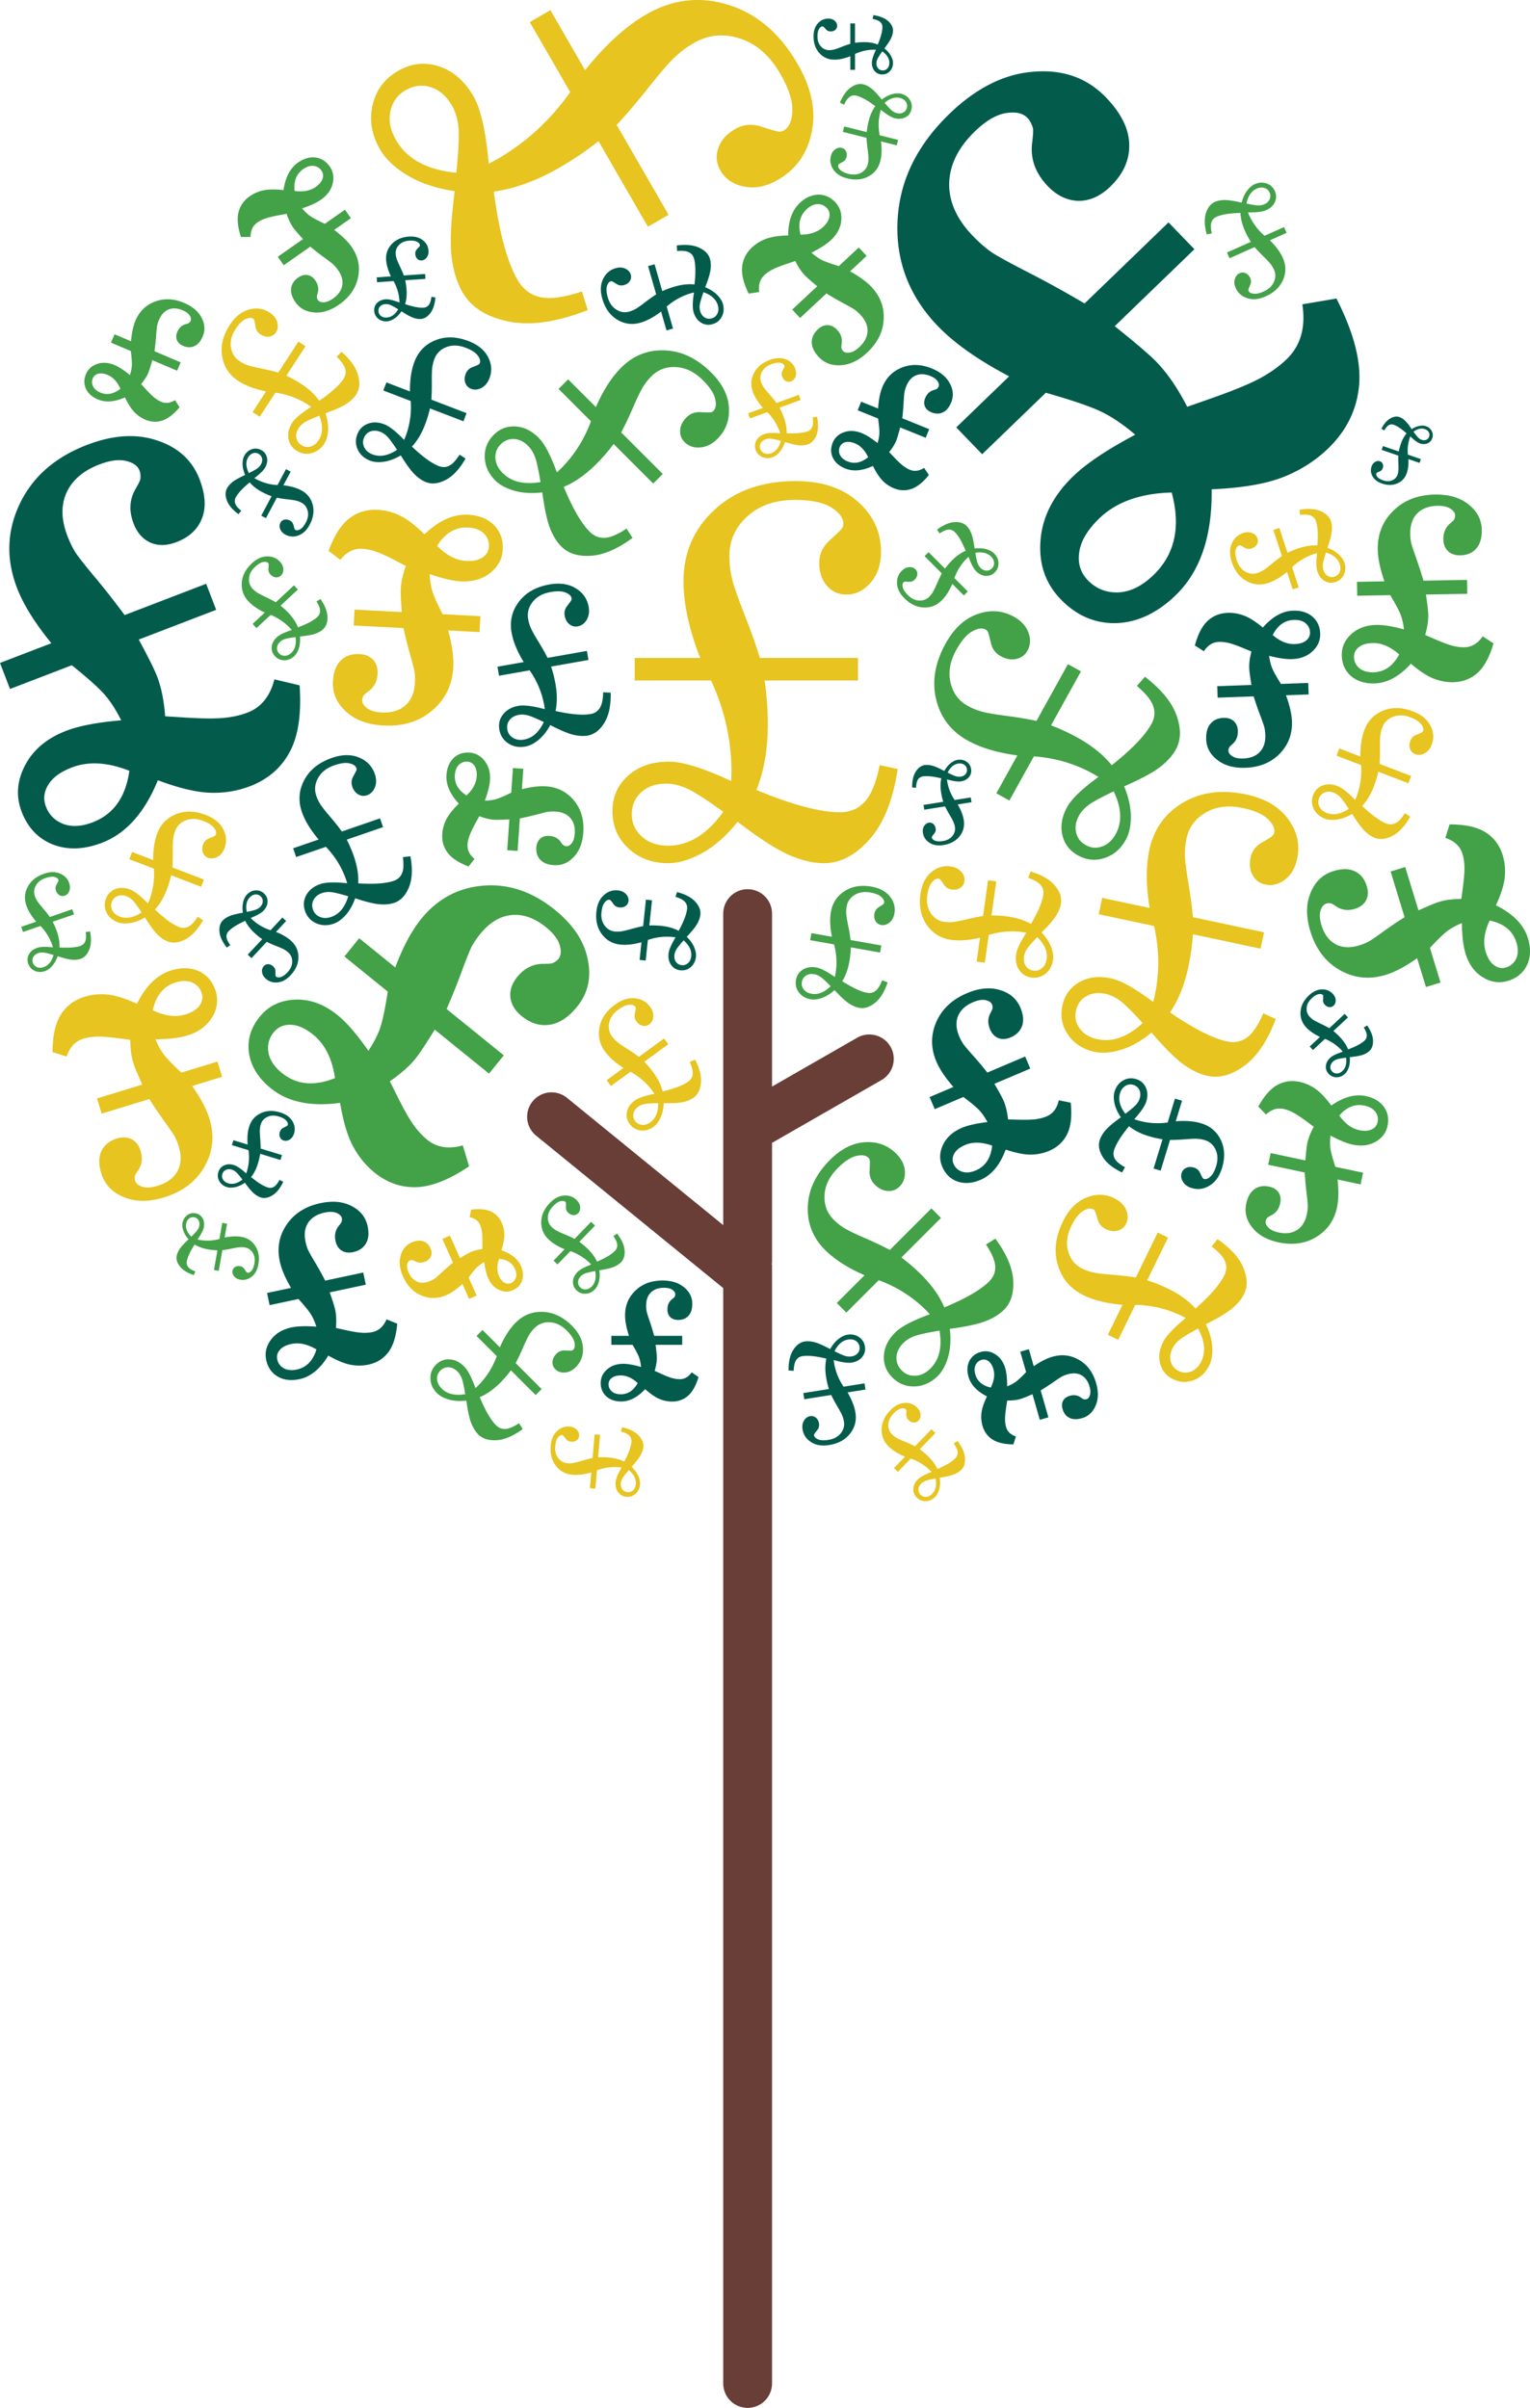 <svg xmlns="http://www.w3.org/2000/svg" width="413.148" height="650.096"><path fill="none" stroke="#683E37" stroke-linecap="round" stroke-miterlimit="3.864" stroke-width="13.183" d="M148.933 301.506l52.949 43.125v298.873"/><path fill="#726847" stroke="#683E37" stroke-linecap="round" stroke-miterlimit="3.864" stroke-width="13.183" d="M203.43 303.851l31.321-17.966m-32.869-39.219v93.717"/><path fill="#E7C41F" d="M205.185 177.636h26.49v6.085h-25.202c.573 3.916.859 7.875.859 11.885 0 6.73-1.027 12.625-3.079 17.684 9.688 4.01 17.206 6.014 22.553 6.014 2.721 0 4.94-.931 6.658-2.792 1.766-1.862 3.126-5.177 4.081-9.952l4.869 1.074c-1.289 8.449-3.845 14.798-7.661 19.045-3.772 4.249-7.854 6.37-12.243 6.372-2.864 0-5.967-.716-9.307-2.147-3.344-1.432-8.02-4.439-14.033-9.021-2.96 3.723-6.11 6.515-9.451 8.376-3.343 1.861-6.443 2.792-9.308 2.792-4.295 0-7.875-1.338-10.739-4.009s-4.296-6.012-4.296-10.023c0-3.867 1.41-7.063 4.224-9.594 2.814-2.528 6.491-3.792 11.026-3.794 3.723 0 9.33 1.743 16.825 5.227l.071-2.434c0-8.542-1.839-16.776-5.513-24.701H171.39v-6.085h17.685c-3.008-7.683-4.512-14.581-4.512-20.691 0-7.683 2.769-14.102 8.306-19.259 5.584-5.202 12.909-7.801 21.979-7.804 7.063 0 12.67 1.861 16.825 5.584 4.152 3.676 6.229 8.188 6.229 13.531 0 3.39-.931 6.157-2.792 8.305s-4.059 3.222-6.587 3.222c-2.101 0-3.844-.787-5.227-2.363-1.385-1.575-2.076-3.626-2.076-6.157 0-2.434.953-4.485 2.864-6.157 1.861-1.669 2.958-2.743 3.293-3.222.236-.333.355-.738.357-1.217 0-1.575-1.073-3.029-3.222-4.367-2.148-1.383-5.419-2.074-9.809-2.077-5.348 0-9.644 1.481-12.888 4.439-3.246 2.913-4.867 6.493-4.867 10.739 0 2.054.236 4.081.716 6.086.477 2.004 1.669 5.419 3.58 10.238 1.625 4.105 2.937 7.828 3.941 11.168zm-9.88 41.526c-4.774-3.437-8.115-5.56-10.022-6.372-1.861-.81-3.677-1.215-5.441-1.217-2.771 0-5.012.788-6.73 2.363-1.671 1.528-2.506 3.508-2.506 5.942 0 2.387.906 4.392 2.722 6.014 1.812 1.624 4.175 2.434 7.087 2.434 5.582 0 10.544-3.055 14.89-9.164z"/><path fill="#035B4C" d="M176.649 360.664h7.571v2.418h-7.187c.226 1.748.339 2.931.339 3.548 0 1.023-.196 2.186-.587 3.48l1.627.744c1.355.619 2.396 1.025 3.118 1.222a7.824 7.824 0 0 0 2.034.294c1.266 0 2.335-.617 3.209-1.854l1.854 1.266c-.724 2.365-1.681 4.063-2.87 5.085-1.19 1.024-2.614 1.536-4.271 1.536a8.737 8.737 0 0 1-3.412-.7c-1.115-.468-2.403-1.349-3.864-2.644-2.079 2.215-4.234 3.321-6.464 3.321-1.657 0-2.999-.46-4.022-1.379-1.009-.935-1.514-2.14-1.515-3.616 0-1.431.572-2.65 1.718-3.66 1.145-1.01 2.614-1.515 4.407-1.515 1.205 0 2.794.286 4.769.858-.09-.965-.265-1.809-.52-2.531-.256-.723-.845-1.875-1.764-3.457h-5.739v-2.418h4.769c-.708-2.154-1.062-4-1.062-5.537 0-2.682.94-4.919 2.824-6.712 1.883-1.793 4.31-2.688 7.277-2.688 2.425 0 4.369.609 5.831 1.83 1.476 1.205 2.214 2.688 2.214 4.451 0 1.432-.347 2.518-1.04 3.255-.678.738-1.604 1.107-2.78 1.107-.889 0-1.597-.257-2.124-.769-.513-.527-.769-1.214-.769-2.058 0-1.176.414-2.095 1.243-2.758.391-.315.617-.526.678-.632.135-.256.204-.498.204-.725 0-.437-.264-.835-.791-1.197-.528-.361-1.281-.543-2.26-.543-1.507 0-2.689.424-3.548 1.267-.845.844-1.267 2.021-1.267 3.524 0 .573.045 1.102.137 1.582.104.482.405 1.446.903 2.894a70.128 70.128 0 0 1 1.13 3.711zm-4.452 12.745c-1.49-1.37-3.006-2.057-4.542-2.057-1.069 0-1.891.227-2.463.678-.572.438-.857 1.003-.857 1.695 0 .769.293 1.416.881 1.943.588.514 1.394.77 2.418.77 1.927 0 3.448-1.009 4.563-3.029z"/><path fill="#43A148" d="M240.283 337.478l11.227-11.228 2.579 2.579-10.68 10.68a49.086 49.086 0 0 1 5.399 4.674c2.854 2.853 4.916 5.784 6.19 8.799 5.804-2.406 9.84-4.742 12.105-7.01 1.153-1.152 1.699-2.488 1.639-4.005-.041-1.536-.869-3.519-2.488-5.946l2.518-1.607c3.034 4.126 4.644 7.898 4.824 11.316.202 3.398-.628 6.027-2.488 7.889-1.213 1.214-2.832 2.227-4.854 3.033-2.023.811-5.279 1.519-9.771 2.125.324 2.832.172 5.351-.455 7.555-.628 2.206-1.548 3.914-2.761 5.128-1.819 1.819-3.905 2.771-6.25 2.853-2.346.082-4.368-.728-6.067-2.428-1.64-1.639-2.396-3.591-2.275-5.855.121-2.264 1.143-4.357 3.064-6.28 1.577-1.577 4.691-3.215 9.345-4.915l-1.001-1.063c-3.62-3.619-7.89-6.33-12.805-8.131l-8.737 8.737-2.579-2.579 7.494-7.494c-4.53-1.98-8.091-4.268-10.681-6.855-3.256-3.256-4.803-7.149-4.642-11.682.162-4.572 2.165-8.778 6.007-12.623 2.993-2.993 6.159-4.58 9.497-4.763 3.318-.202 6.109.83 8.374 3.095 1.438 1.437 2.215 3.004 2.336 4.703.122 1.699-.354 3.085-1.426 4.157-.891.89-1.963 1.295-3.216 1.213-1.254-.08-2.417-.657-3.489-1.729-1.032-1.032-1.497-2.305-1.396-3.823.082-1.497.092-2.416.03-2.761a1.238 1.238 0 0 0-.364-.667c-.667-.667-1.738-.829-3.216-.485-1.496.324-3.175 1.417-5.036 3.277-2.266 2.266-3.459 4.714-3.58 7.342-.142 2.61.688 4.813 2.487 6.614a15.709 15.709 0 0 0 2.883 2.275c1.052.647 3.004 1.588 5.856 2.821 2.429 1.05 4.562 2.071 6.403 3.064zm13.411 21.783c-3.479.567-5.795 1.083-6.947 1.549-1.133.444-2.073 1.043-2.822 1.789-1.174 1.174-1.79 2.457-1.852 3.854-.061 1.354.425 2.548 1.456 3.58 1.013 1.012 2.246 1.477 3.702 1.396 1.457-.08 2.801-.736 4.036-1.973 2.366-2.367 3.175-5.766 2.427-10.195zm-85.96-242.518l11.227 11.226-2.579 2.579-10.68-10.68a49.203 49.203 0 0 1-4.674 5.4c-2.852 2.852-5.785 4.916-8.799 6.189 2.407 5.805 4.743 9.84 7.009 12.106 1.153 1.153 2.488 1.699 4.006 1.638 1.536-.041 3.519-.869 5.946-2.487l1.608 2.518c-4.127 3.034-7.9 4.642-11.317 4.824-3.398.202-6.026-.628-7.889-2.488-1.213-1.213-2.225-2.832-3.034-4.854-.81-2.023-1.517-5.279-2.125-9.77-2.832.323-5.35.172-7.554-.455-2.206-.627-3.914-1.547-5.128-2.761-1.82-1.821-2.771-3.905-2.853-6.25s.728-4.368 2.428-6.068c1.639-1.638 3.59-2.396 5.855-2.275 2.264.122 4.357 1.144 6.281 3.064 1.578 1.578 3.215 4.692 4.915 9.345l1.062-1.001c3.62-3.62 6.33-7.889 8.131-12.804L150.832 105l2.579-2.579 7.493 7.494c1.982-4.53 4.269-8.091 6.857-10.68 3.256-3.256 7.149-4.803 11.681-4.642 4.571.162 8.777 2.165 12.622 6.007 2.993 2.993 4.581 6.158 4.765 9.497.201 3.317-.83 6.109-3.096 8.374-1.437 1.437-3.004 2.215-4.703 2.336-1.698.122-3.085-.354-4.156-1.425-.892-.891-1.295-1.963-1.214-3.216.08-1.254.656-2.417 1.729-3.49 1.031-1.031 2.305-1.497 3.823-1.396 1.496.082 2.416.091 2.761.03.255-.048.488-.175.667-.364.667-.668.829-1.739.485-3.216-.324-1.496-1.417-3.175-3.277-5.036-2.266-2.266-4.714-3.459-7.343-3.581-2.61-.141-4.814.688-6.614 2.488a15.636 15.636 0 0 0-2.274 2.882c-.647 1.052-1.59 3.004-2.821 5.856-1.05 2.43-2.072 4.563-3.062 6.404zm-21.784 13.411c-.567-3.48-1.083-5.795-1.548-6.948-.445-1.132-1.043-2.073-1.791-2.822-1.173-1.174-2.458-1.791-3.854-1.851-1.355-.061-2.548.424-3.58 1.456-1.011 1.012-1.477 2.245-1.396 3.702.079 1.457.737 2.801 1.972 4.035 2.369 2.367 5.766 3.176 10.197 2.428zm83.738 123.648l8.294 1.462-.336 1.905-7.891-1.391a26.184 26.184 0 0 1-.387 3.769c-.371 2.107-1.02 3.896-1.94 5.367 2.813 1.791 5.055 2.833 6.729 3.128.852.15 1.598-.019 2.238-.507.656-.485 1.266-1.448 1.827-2.89l1.465.605c-.87 2.574-2.021 4.421-3.45 5.54-1.416 1.122-2.811 1.561-4.185 1.319-.896-.158-1.829-.554-2.795-1.187-.968-.633-2.266-1.832-3.896-3.599-1.132 1.002-2.271 1.703-3.421 2.101-1.148.398-2.171.519-3.067.361-1.346-.237-2.393-.854-3.142-1.849-.75-.994-1.013-2.119-.792-3.375.213-1.211.832-2.134 1.854-2.771 1.021-.637 2.241-.83 3.661-.58 1.166.206 2.824 1.061 4.979 2.565l.157-.759c.472-2.674.35-5.354-.362-8.038l-6.456-1.139.335-1.905 5.537.977c-.518-2.571-.606-4.814-.27-6.727.424-2.406 1.645-4.263 3.663-5.571 2.035-1.321 4.473-1.73 7.313-1.23 2.212.39 3.865 1.282 4.96 2.677 1.098 1.38 1.498 2.907 1.203 4.581-.187 1.061-.632 1.876-1.333 2.446-.702.57-1.449.785-2.241.645a2.12 2.12 0 0 1-1.506-1.028c-.347-.57-.45-1.25-.31-2.042.134-.762.546-1.353 1.235-1.77.676-.42 1.078-.696 1.209-.827a.654.654 0 0 0 .18-.361c.087-.493-.169-1.008-.769-1.545-.596-.552-1.582-.948-2.956-1.192-1.674-.295-3.101-.068-4.279.679-1.179.733-1.884 1.764-2.117 3.094a8.338 8.338 0 0 0-.112 1.945c.039.654.224 1.789.556 3.403.283 1.374.488 2.612.618 3.714zm-5.386 12.455c-1.305-1.339-2.234-2.188-2.787-2.549-.538-.356-1.084-.583-1.636-.681-.867-.153-1.613-.03-2.238.368-.607.386-.978.96-1.113 1.722-.131.748.042 1.425.521 2.033.478.609 1.173.993 2.085 1.154 1.748.308 3.47-.373 5.168-2.047zm-69.139 68.224l4.448-4.605 1.06 1.021-4.232 4.383c.781.562 1.52 1.179 2.211 1.847 1.17 1.13 2.023 2.299 2.56 3.505 2.324-1.011 3.936-1.98 4.833-2.91.457-.475.668-1.017.633-1.628-.027-.62-.375-1.413-1.045-2.381l1.004-.667c1.253 1.645 1.928 3.154 2.025 4.531.104 1.369-.211 2.435-.948 3.199-.48.498-1.126.916-1.937 1.258-.811.341-2.119.648-3.926.925.15 1.14.107 2.157-.13 3.051s-.596 1.589-1.077 2.087c-.722.747-1.556 1.146-2.501 1.194-.945.05-1.767-.263-2.465-.937-.672-.648-.991-1.432-.958-2.347.033-.914.43-1.765 1.191-2.555.625-.647 1.869-1.329 3.733-2.048l-.411-.422a14.01 14.01 0 0 0-5.221-3.188l-3.463 3.586-1.06-1.022 2.971-3.074c-1.841-.768-3.293-1.664-4.355-2.69-1.336-1.291-1.987-2.85-1.955-4.679.033-1.846.813-3.557 2.334-5.133 1.187-1.229 2.451-1.892 3.796-1.988 1.338-.105 2.471.292 3.399 1.189.589.568.915 1.195.975 1.879.063.686-.12 1.248-.545 1.688a1.61 1.61 0 0 1-1.289.512c-.507-.022-.979-.246-1.419-.672-.423-.408-.62-.92-.59-1.531.022-.604.021-.977-.007-1.114a.494.494 0 0 0-.152-.267c-.273-.265-.707-.322-1.3-.173-.601.141-1.271.594-2.009 1.356-.897.931-1.361 1.926-1.392 2.987-.039 1.054.312 1.937 1.05 2.648.356.346.75.645 1.178.896.429.254 1.223.621 2.382 1.099a35.55 35.55 0 0 1 2.604 1.19zm5.562 8.694c-1.398.253-2.33.479-2.791.674a3.28 3.28 0 0 0-1.125.741c-.465.481-.705 1.003-.719 1.566-.015.548.188 1.024.612 1.435.415.4.916.58 1.503.536.587-.042 1.125-.315 1.612-.823.938-.972 1.241-2.348.908-4.129z"/><path fill="#E7C41F" d="M209.684 108.797l6.019-2.19.503 1.383-5.726 2.083c.456.846.85 1.725 1.179 2.629.557 1.529.811 2.953.763 4.272 2.533.109 4.406-.057 5.621-.499.618-.225 1.045-.62 1.282-1.185.246-.569.281-1.435.104-2.598l1.195-.159c.405 2.026.351 3.68-.166 4.96-.505 1.277-1.257 2.096-2.254 2.459-.651.237-1.415.331-2.292.282-.878-.049-2.189-.346-3.935-.889-.365 1.09-.85 1.985-1.454 2.684-.605.7-1.232 1.167-1.884 1.404-.976.355-1.898.347-2.771-.023s-1.474-1.01-1.806-1.922c-.318-.878-.264-1.721.167-2.528s1.161-1.398 2.191-1.774c.846-.308 2.264-.375 4.255-.204l-.186-.559a14.067 14.067 0 0 0-3.295-5.156l-4.684 1.705-.503-1.382 4.017-1.462c-1.317-1.497-2.229-2.939-2.734-4.328-.637-1.745-.538-3.433.294-5.062.839-1.644 2.288-2.84 4.348-3.59 1.604-.584 3.032-.625 4.284-.123 1.247.492 2.092 1.345 2.534 2.56.279.77.298 1.476.052 2.117-.245.642-.656 1.068-1.229 1.276a1.614 1.614 0 0 1-1.384-.104c-.443-.244-.771-.653-.979-1.228-.201-.553-.154-1.098.142-1.635.285-.533.445-.868.481-1.004a.5.5 0 0 0-.02-.306c-.13-.358-.495-.599-1.093-.726-.602-.136-1.402-.023-2.4.339-1.215.442-2.067 1.134-2.561 2.074-.497.93-.569 1.878-.218 2.842.17.467.392.908.666 1.323.273.417.827 1.093 1.66 2.03a34.964 34.964 0 0 1 1.817 2.214zm1.189 10.251c-1.369-.386-2.304-.592-2.806-.619a3.297 3.297 0 0 0-1.336.173c-.629.229-1.072.594-1.333 1.093-.253.485-.278 1.004-.078 1.557.198.542.569.923 1.116 1.142.546.219 1.149.208 1.813-.033 1.267-.462 2.142-1.566 2.624-3.313z"/><path fill="#035B4C" d="M224.443 376.63l-7.264 1.15-.264-1.668 6.91-1.096a22.652 22.652 0 0 1-.752-3.222c-.292-1.846-.267-3.507.076-4.981-2.831-.68-4.979-.902-6.444-.67-.746.117-1.314.469-1.705 1.055-.403.587-.632 1.556-.688 2.906l-1.382-.084c-.013-2.373.411-4.225 1.274-5.555.85-1.328 1.876-2.088 3.08-2.279.785-.123 1.668-.063 2.646.186.979.248 2.392.869 4.239 1.863.649-1.148 1.393-2.051 2.228-2.707.836-.654 1.646-1.045 2.432-1.17 1.178-.187 2.218.025 3.118.634.901.608 1.439 1.462 1.613 2.563.168 1.06-.08 1.997-.742 2.813-.662.816-1.614 1.322-2.857 1.52-1.021.162-2.634-.072-4.841-.701l.086.67a16.105 16.105 0 0 0 2.584 6.533l5.653-.896.265 1.669-4.85.768c1.158 1.978 1.87 3.803 2.136 5.479.334 2.105-.146 3.986-1.44 5.642-1.306 1.669-3.201 2.7-5.688 3.095-1.937.308-3.555.039-4.855-.801-1.298-.828-2.063-1.975-2.295-3.439-.147-.93-.012-1.729.405-2.398.417-.67.973-1.061 1.666-1.169a1.846 1.846 0 0 1 1.535.421c.448.371.728.904.836 1.598.106.668-.065 1.271-.518 1.813-.438.538-.692.88-.763 1.026a.573.573 0 0 0-.045.349c.067.433.426.784 1.072 1.058.649.287 1.576.334 2.779.145 1.467-.232 2.58-.825 3.341-1.775.765-.941 1.054-1.992.869-3.156a7.174 7.174 0 0 0-.461-1.639c-.217-.529-.693-1.414-1.426-2.652a41.898 41.898 0 0 1-1.563-2.898zm.906-11.817c1.458.735 2.466 1.174 3.025 1.313a3.794 3.794 0 0 0 1.544.099c.76-.121 1.34-.435 1.743-.94.392-.491.534-1.07.429-1.738a2.15 2.15 0 0 0-1.007-1.53c-.568-.367-1.25-.486-2.049-.359-1.531.239-2.76 1.292-3.685 3.155z"/><path fill="#E7C41F" d="M247.081 390.481l4.448-4.605 1.059 1.021-4.232 4.383c.781.562 1.52 1.179 2.211 1.847 1.17 1.13 2.023 2.299 2.56 3.505 2.324-1.011 3.935-1.98 4.833-2.91.457-.475.667-1.017.632-1.628-.027-.62-.375-1.413-1.045-2.381l1.004-.667c1.253 1.645 1.928 3.154 2.025 4.531.104 1.369-.212 2.435-.948 3.199-.481.498-1.127.916-1.938 1.258-.811.341-2.119.648-3.926.925.15 1.14.107 2.157-.13 3.051-.238.894-.596 1.589-1.078 2.087-.721.747-1.555 1.146-2.501 1.194-.945.05-1.767-.263-2.464-.937-.672-.648-.992-1.432-.959-2.347.033-.914.431-1.765 1.191-2.555.625-.647 1.87-1.329 3.735-2.048l-.412-.422a14.014 14.014 0 0 0-5.222-3.188l-3.463 3.586-1.059-1.022 2.971-3.074c-1.843-.768-3.293-1.664-4.356-2.69-1.336-1.291-1.988-2.85-1.955-4.679.033-1.846.813-3.557 2.334-5.133 1.187-1.229 2.451-1.893 3.796-1.988 1.337-.105 2.471.291 3.399 1.189.589.567.914 1.194.976 1.879.062.686-.122 1.248-.546 1.688-.33.355-.804.545-1.289.512-.506-.022-.979-.246-1.419-.672-.423-.408-.62-.92-.589-1.531.022-.604.021-.977-.008-1.114a.492.492 0 0 0-.151-.267c-.273-.266-.707-.322-1.3-.174-.601.141-1.271.594-2.008 1.356-.898.931-1.362 1.926-1.394 2.987-.038 1.054.313 1.937 1.051 2.648.356.346.75.645 1.179.896.429.254 1.223.621 2.382 1.099.989.408 1.857.807 2.606 1.191zm5.563 8.694c-1.399.253-2.33.479-2.792.674a3.31 3.31 0 0 0-1.125.741c-.465.481-.705 1.003-.72 1.566-.015.548.188 1.024.613 1.435.415.4.916.58 1.502.536.587-.042 1.125-.315 1.613-.823.939-.972 1.241-2.348.909-4.129z"/><path fill="#035B4C" d="M281.016 375.392l2.087 7.276-2.325.667-1.979-6.908c-1.618.699-2.726 1.135-3.317 1.305-.984.281-2.154.412-3.508.395l-.268 1.77c-.221 1.475-.325 2.586-.313 3.336.011.748.104 1.428.278 2.035.349 1.217 1.237 2.074 2.666 2.573l-.706 2.132c-2.475-.044-4.367-.496-5.679-1.357-1.313-.862-2.197-2.09-2.655-3.684a8.764 8.764 0 0 1-.268-3.474c.142-1.2.634-2.683 1.477-4.442-2.702-1.39-4.36-3.154-4.976-5.298-.456-1.594-.385-3.01.217-4.247.619-1.228 1.639-2.045 3.059-2.451 1.375-.396 2.706-.183 3.993.642 1.286.821 2.175 2.096 2.67 3.817.333 1.158.495 2.767.489 4.821.901-.354 1.665-.753 2.29-1.198s1.57-1.328 2.838-2.646l-1.582-5.518 2.323-.668 1.314 4.584c1.875-1.273 3.552-2.123 5.029-2.547 2.577-.738 4.987-.451 7.229.865 2.242 1.314 3.772 3.4 4.593 6.254.668 2.331.616 4.367-.153 6.109-.752 1.751-1.975 2.869-3.669 3.355-1.376.396-2.515.36-3.415-.103-.896-.448-1.507-1.237-1.831-2.367-.244-.854-.194-1.604.153-2.254.364-.638.954-1.072 1.766-1.306 1.129-.323 2.127-.18 2.992.436.413.289.678.448.796.479.283.06.533.059.751-.004.42-.121.73-.484.934-1.092.202-.605.168-1.381-.102-2.322-.416-1.447-1.147-2.469-2.194-3.062-1.044-.579-2.29-.66-3.737-.245a8.601 8.601 0 0 0-1.483.566c-.435.234-1.278.789-2.531 1.667a72.837 72.837 0 0 1-3.253 2.109zm-13.48-.768c.906-1.813 1.147-3.455.725-4.934-.295-1.028-.739-1.756-1.331-2.182-.578-.43-1.2-.549-1.866-.357-.738.211-1.28.673-1.625 1.384-.331.706-.354 1.551-.071 2.536.529 1.854 1.92 3.037 4.168 3.553z"/><path fill="#43A148" d="M120.598 272.423l15.443 12.505-3.994 4.933-14.659-11.871c-2.426 3.938-4.15 6.538-5.169 7.797-1.693 2.09-4.01 4.133-6.947 6.128l2.087 4.209c1.746 3.5 3.194 6.047 4.347 7.641 1.149 1.595 2.373 2.914 3.664 3.959 2.582 2.09 5.781 2.598 9.606 1.521l1.69 5.643c-5.384 3.631-10.136 5.508-14.254 5.632-4.12.121-7.87-1.186-11.251-3.921-2.367-1.917-4.303-4.273-5.805-7.066-1.504-2.794-2.675-6.72-3.515-11.777-7.899 1.084-14.124-.217-18.672-3.899-3.381-2.738-5.357-5.891-5.928-9.457-.518-3.572.445-6.864 2.884-9.877 2.362-2.918 5.546-4.463 9.551-4.631 4.002-.167 7.831 1.23 11.49 4.19 2.458 1.99 5.227 5.201 8.308 9.628 1.408-2.116 2.446-4.123 3.121-6.022.671-1.898 1.376-5.22 2.115-9.964l-11.708-9.481 3.994-4.933 9.727 7.876c2.113-5.564 4.439-9.913 6.979-13.049 4.43-5.47 10.045-8.479 16.849-9.025 6.801-.546 13.23 1.632 19.286 6.534 4.947 4.006 7.903 8.461 8.87 13.365 1.02 4.897.074 9.143-2.836 12.74-2.364 2.92-4.863 4.56-7.496 4.921-2.604.387-5.103-.392-7.499-2.333-1.813-1.469-2.836-3.16-3.064-5.076-.175-1.922.437-3.743 1.83-5.464 1.941-2.397 4.303-3.588 7.09-3.571 1.32.001 2.129-.055 2.429-.171.698-.297 1.234-.676 1.609-1.139.722-.891.841-2.141.365-3.75-.479-1.609-1.717-3.222-3.714-4.839-3.074-2.49-6.184-3.581-9.328-3.28-3.115.328-5.917 2.029-8.405 5.102-.945 1.168-1.726 2.319-2.336 3.451-.582 1.158-1.561 3.621-2.935 7.394a187.428 187.428 0 0 1-3.819 9.427zm-30.136 18.645c-.778-5.26-2.735-9.158-5.869-11.698-2.183-1.768-4.231-2.663-6.146-2.686-1.891-.054-3.406.625-4.551 2.039-1.27 1.567-1.741 3.375-1.413 5.42.353 2.016 1.573 3.869 3.663 5.561 3.936 3.186 8.707 3.641 14.316 1.364z"/><path fill="#035B4C" d="M292.868 81.938l22.668-21.892 6.992 7.241-21.518 20.781c5.73 4.58 9.49 7.795 11.273 9.644 2.964 3.068 5.731 7.11 8.306 12.12l7.027-2.472c5.849-2.07 10.138-3.858 12.867-5.364 2.733-1.503 5.045-3.172 6.94-5.001 3.789-3.66 5.206-8.6 4.25-14.829l9.209-1.569c4.676 9.175 6.711 17.018 6.107 23.525-.604 6.509-3.387 12.16-8.345 16.953-3.475 3.355-7.558 5.945-12.244 7.77-4.688 1.827-11.095 2.913-19.217 3.257.178 12.643-3.071 22.19-9.748 28.637-4.963 4.792-10.308 7.294-16.031 7.504-5.721.123-10.717-2.029-14.988-6.449-4.139-4.284-5.953-9.592-5.443-15.929.51-6.332 3.449-12.09 8.816-17.277 3.606-3.484 9.196-7.223 16.762-11.217-3.06-2.625-6.018-4.648-8.875-6.076-2.859-1.424-7.951-3.176-15.277-5.256l-17.188 16.599-6.992-7.241 14.278-13.789c-8.35-4.401-14.745-8.904-19.191-13.507-7.754-8.029-11.404-17.451-10.95-28.267.455-10.811 5.127-20.509 14.014-29.095 7.261-7.012 14.846-10.805 22.752-11.378 7.904-.658 14.404 1.65 19.505 6.927 4.14 4.286 6.237 8.537 6.298 12.75.104 4.172-1.604 7.955-5.121 11.354-2.663 2.571-5.521 3.854-8.583 3.842-3.059-.095-5.807-1.409-8.248-3.937-3.396-3.519-4.814-7.467-4.25-11.85.256-2.079.324-3.362.2-3.855-.333-1.158-.827-2.074-1.482-2.753-1.262-1.307-3.207-1.738-5.832-1.299-2.625.443-5.404 2.081-8.335 4.911-4.513 4.358-6.832 9.041-6.965 14.049-.086 4.968 2.049 9.706 6.405 14.216 1.656 1.715 3.317 3.164 4.979 4.345 1.71 1.14 5.398 3.157 11.072 6.048a291.388 291.388 0 0 1 14.103 7.829zm23.526 51.04c-8.43.208-14.944 2.536-19.548 6.978-3.204 3.094-5.01 6.146-5.416 9.153-.45 2.965.327 5.484 2.33 7.559 2.223 2.301 4.977 3.393 8.259 3.271 3.242-.164 6.395-1.729 9.463-4.691 5.773-5.577 7.412-12.999 4.912-22.27zM33.651 166.066l22.019-8.452 2.7 7.033-20.9 8.023c2.609 4.831 4.258 8.145 4.947 9.94 1.144 2.98 1.869 6.574 2.177 10.777l5.565.353c4.633.283 8.109.306 10.432.067 2.322-.236 4.403-.71 6.243-1.416 3.681-1.413 6.101-4.402 7.264-8.972l6.802 1.612c.538 7.688-.353 13.686-2.67 17.992-2.319 4.307-5.889 7.386-10.706 9.238-3.375 1.295-6.944 1.885-10.707 1.772-3.764-.113-8.494-1.238-14.19-3.375-3.574 8.762-8.604 14.388-15.088 16.877-4.82 1.85-9.234 2.01-13.238.481-3.978-1.588-6.79-4.532-8.44-8.826-1.597-4.161-1.296-8.349.908-12.565 2.202-4.213 5.912-7.319 11.125-9.323 3.504-1.345 8.448-2.286 14.827-2.826-1.339-2.703-2.786-4.961-4.338-6.781-1.553-1.817-4.548-4.513-8.986-8.088L2.7 186.017 0 178.984l13.868-5.323c-4.466-5.474-7.555-10.445-9.271-14.917-2.994-7.798-2.754-15.356.722-22.674 3.476-7.315 9.529-12.629 18.161-15.945 7.055-2.708 13.388-3.103 19.001-1.186 5.639 1.858 9.441 5.35 11.411 10.476 1.599 4.163 1.801 7.705.61 10.625-1.147 2.905-3.431 5.012-6.849 6.324-2.586.992-4.932 1.04-7.035.137-2.08-.96-3.589-2.669-4.531-5.123-1.313-3.417-1.134-6.552.537-9.406.784-1.357 1.207-2.221 1.265-2.597.109-.895.037-1.671-.216-2.33-.487-1.27-1.701-2.135-3.638-2.601-1.938-.462-4.331-.147-7.179.946-4.383 1.683-7.35 4.23-8.905 7.642-1.513 3.396-1.428 7.285.255 11.666.64 1.666 1.359 3.149 2.161 4.449.844 1.285 2.795 3.753 5.857 7.403a215.698 215.698 0 0 1 7.427 9.516zm1.282 42.04c-5.868-2.322-11.036-2.624-15.507-.91-3.111 1.194-5.248 2.768-6.407 4.721-1.178 1.911-1.379 3.873-.604 5.888.856 2.235 2.436 3.792 4.731 4.668 2.282.835 4.91.679 7.892-.465 5.607-2.152 8.906-6.785 9.895-13.902z"/><path fill="#E7C41F" d="M166.513 33.715l14.017 24.279-5.576 3.22-13.336-23.098a86.907 86.907 0 0 1-10.438 7.076c-6.168 3.562-12.115 5.74-17.837 6.537 1.452 11 3.593 18.952 6.422 23.853 1.439 2.494 3.467 4.036 6.083 4.625 2.64.633 6.399.125 11.281-1.526l1.592 5.03c-8.425 3.29-15.597 4.308-21.509 3.057-5.892-1.209-9.994-3.828-12.319-7.85-1.515-2.625-2.501-5.848-2.957-9.667-.457-3.821-.175-9.699.843-17.635-4.979-.743-9.205-2.153-12.679-4.229-3.475-2.078-5.969-4.428-7.484-7.053-2.272-3.938-2.94-7.927-2.008-11.965.934-4.039 3.237-7.118 6.914-9.241 3.543-2.046 7.221-2.446 11.028-1.205 3.807 1.242 6.91 3.942 9.312 8.098 1.971 3.412 3.34 9.473 4.113 18.187l2.271-1.223c7.828-4.52 14.401-10.563 19.721-18.124L143.053 5.962l5.578-3.22 9.356 16.208c5.451-6.822 10.979-11.85 16.578-15.083 7.042-4.065 14.391-4.926 22.047-2.579 7.724 2.365 13.981 7.704 18.784 16.016 3.737 6.474 4.998 12.598 3.785 18.375-1.172 5.751-4.208 10.042-9.105 12.87-3.107 1.794-6.137 2.405-9.09 1.836-2.953-.57-5.101-2.016-6.438-4.333-1.112-1.925-1.313-3.94-.601-6.041.711-2.103 2.227-3.822 4.545-5.161 2.23-1.288 4.615-1.5 7.158-.633 2.516.823 4.079 1.259 4.695 1.313.431.041.865-.064 1.305-.316 1.444-.833 2.208-2.587 2.299-5.264.131-2.7-.967-6.064-3.287-10.089-2.83-4.901-6.46-8.055-10.889-9.463-4.388-1.434-8.526-1.026-12.419 1.221a27.608 27.608 0 0 0-5.199 3.877c-1.585 1.498-4.083 4.397-7.488 8.699-2.906 3.659-5.624 6.831-8.154 9.52zm-43.288 12.918c.624-6.195.802-10.38.537-12.559-.243-2.135-.832-4.012-1.764-5.631-1.466-2.539-3.374-4.176-5.728-4.918-2.285-.723-4.542-.44-6.771.848-2.188 1.263-3.546 3.154-4.072 5.676-.53 2.521-.022 5.114 1.52 7.784 2.953 5.119 8.379 8.051 16.278 8.8zm198.893 200.999l19.208 4.083-.938 4.413-18.273-3.884a60.852 60.852 0 0 1-1.208 8.75c-1.037 4.88-2.689 8.996-4.958 12.348 6.406 4.4 11.549 7.013 15.426 7.836 1.974.419 3.727.086 5.259-.999 1.566-1.078 3.063-3.272 4.493-6.587l3.363 1.529c-2.235 5.927-5.066 10.137-8.488 12.628-3.392 2.5-6.677 3.409-9.859 2.733-2.076-.441-4.216-1.438-6.418-2.992s-5.13-4.454-8.784-8.704c-2.72 2.243-5.435 3.782-8.144 4.617-2.711.835-5.104 1.032-7.179.59-3.115-.662-5.506-2.184-7.171-4.563-1.663-2.378-2.188-5.021-1.568-7.93.596-2.803 2.109-4.904 4.541-6.306 2.431-1.399 5.291-1.749 8.579-1.052 2.699.574 6.496 2.702 11.395 6.382l.428-1.753c1.316-6.194 1.251-12.447-.19-18.76l-14.95-3.177.938-4.413 12.822 2.725c-.996-6.034-1.022-11.267-.081-15.698 1.184-5.571 4.18-9.798 8.99-12.685 4.851-2.911 10.563-3.667 17.14-2.271 5.121 1.088 8.9 3.303 11.339 6.643 2.444 3.305 3.255 6.896 2.432 10.771-.522 2.458-1.624 4.321-3.306 5.592-1.681 1.27-3.438 1.71-5.271 1.321-1.523-.324-2.666-1.163-3.425-2.519-.763-1.355-.947-2.95-.558-4.785.375-1.765 1.382-3.105 3.025-4.023 1.605-.923 2.566-1.533 2.884-1.829.224-.205.372-.48.447-.827.243-1.142-.313-2.362-1.663-3.663-1.344-1.333-3.609-2.339-6.792-3.017-3.877-.824-7.22-.413-10.028 1.232-2.803 1.612-4.53 3.957-5.185 7.036a19.411 19.411 0 0 0-.419 4.523c.036 1.527.375 4.187 1.018 7.976.539 3.23.916 6.132 1.129 8.709zm-13.562 28.586c-2.934-3.228-5.027-5.282-6.286-6.165-1.225-.875-2.479-1.448-3.758-1.721-2.008-.427-3.755-.202-5.244.676-1.447.851-2.356 2.158-2.731 3.922-.368 1.731-.021 3.324 1.046 4.78 1.063 1.457 2.651 2.408 4.764 2.857 4.048.862 8.116-.588 12.209-4.349zm-1.847 68.681l5.916-12.129 2.785 1.358-5.628 11.539a41.859 41.859 0 0 1 5.635 2.261c3.081 1.504 5.552 3.289 7.408 5.358 4-3.54 6.597-6.534 7.79-8.981.608-1.246.679-2.471.209-3.674-.459-1.224-1.673-2.587-3.646-4.091l1.579-1.989c3.58 2.477 5.917 5.064 7.009 7.762 1.103 2.676 1.163 5.019.184 7.027-.64 1.313-1.659 2.572-3.062 3.782-1.402 1.211-3.824 2.68-7.266 4.41 1.045 2.187 1.618 4.253 1.727 6.198.104 1.944-.161 3.572-.801 4.885-.959 1.967-2.371 3.307-4.234 4.021-1.862.716-3.711.624-5.548-.271-1.771-.863-2.92-2.223-3.449-4.076s-.287-3.818.726-5.896c.83-1.705 2.881-3.883 6.149-6.537l-1.099-.575c-3.911-1.907-8.092-2.904-12.541-2.991l-4.604 9.439-2.786-1.358 3.949-8.097c-4.188-.34-7.684-1.19-10.48-2.556-3.519-1.716-5.839-4.417-6.963-8.104-1.135-3.72-.689-7.653 1.335-11.808 1.577-3.233 3.682-5.386 6.313-6.457 2.61-1.08 5.139-1.023 7.586.17 1.553.757 2.611 1.802 3.18 3.134.567 1.33.568 2.576.005 3.734-.471.963-1.22 1.584-2.249 1.865-1.03.282-2.124.141-3.283-.425-1.114-.543-1.841-1.438-2.18-2.687-.349-1.226-.596-1.968-.739-2.229a1.058 1.058 0 0 0-.478-.436c-.722-.353-1.628-.186-2.72.5-1.111.674-2.16 2.019-3.142 4.026-1.193 2.448-1.476 4.746-.845 6.894.607 2.137 1.886 3.679 3.83 4.627.938.459 1.921.803 2.945 1.031 1.023.229 2.854.445 5.486.646 2.245.184 4.243.415 5.997.7zm16.807 13.797c-2.64 1.419-4.357 2.475-5.155 3.166-.786.673-1.378 1.412-1.771 2.221-.619 1.27-.76 2.471-.421 3.609.325 1.104 1.047 1.931 2.16 2.474 1.094.533 2.214.565 3.36.099 1.148-.468 2.048-1.369 2.698-2.703 1.247-2.557.957-5.511-.871-8.866z"/><path fill="#43A148" d="M352.319 316.566l-9.87-2.098.67-3.152 9.369 1.991c.189-2.341.371-3.915.542-4.719.283-1.336.861-2.794 1.73-4.375l-1.915-1.423c-1.598-1.182-2.839-2-3.729-2.455-.889-.457-1.745-.771-2.569-.947-1.65-.351-3.216.158-4.697 1.527l-2.065-2.164c1.6-2.884 3.315-4.829 5.151-5.834 1.835-1.005 3.833-1.278 5.994-.82 1.513.322 2.931.942 4.255 1.859s2.759 2.423 4.305 4.518c3.324-2.312 6.44-3.158 9.349-2.54 2.159.459 3.78 1.43 4.861 2.912 1.058 1.497 1.38 3.208.973 5.134-.396 1.865-1.48 3.298-3.254 4.297-1.771.999-3.827 1.249-6.165.753-1.57-.333-3.563-1.148-5.979-2.441-.148 1.282-.156 2.43-.023 3.444.135 1.014.581 2.679 1.341 4.997l7.482 1.59-.67 3.152-6.217-1.321c.327 3.004.277 5.508-.149 7.513-.742 3.496-2.59 6.151-5.542 7.969-2.952 1.813-6.362 2.311-10.231 1.488-3.162-.672-5.526-2.006-7.096-4.002-1.59-1.98-2.141-4.119-1.652-6.418.396-1.866 1.148-3.185 2.257-3.954 1.089-.775 2.398-1 3.931-.674 1.159.246 2.013.775 2.558 1.59.521.829.666 1.794.432 2.895-.325 1.532-1.119 2.616-2.384 3.25-.598.304-.951.516-1.061.637-.247.296-.402.591-.466.887-.12.569.113 1.162.7 1.781.587.617 1.52 1.063 2.795 1.333 1.966.417 3.624.194 4.978-.667 1.334-.866 2.21-2.281 2.627-4.245.158-.747.246-1.447.262-2.101-.004-.658-.129-1.999-.377-4.021-.2-1.711-.35-3.427-.451-5.146zm9.336-15.383c1.564 2.2 3.351 3.513 5.354 3.939 1.395.297 2.527.23 3.398-.201.868-.412 1.397-1.069 1.589-1.972.214-1.001.011-1.928-.609-2.778-.624-.831-1.604-1.388-2.939-1.672-2.515-.534-4.779.36-6.793 2.684zm-222.417 66.843l7.015 7.014-1.611 1.611-6.673-6.674a30.636 30.636 0 0 1-2.919 3.375c-1.782 1.78-3.615 3.069-5.497 3.866 1.503 3.626 2.963 6.147 4.378 7.563.721.721 1.555 1.062 2.502 1.023.961-.025 2.198-.544 3.715-1.555l1.005 1.573c-2.577 1.896-4.936 2.899-7.069 3.014-2.124.126-3.767-.394-4.93-1.555-.758-.759-1.39-1.771-1.896-3.032-.506-1.266-.947-3.299-1.327-6.104-1.77.201-3.343.105-4.72-.285-1.378-.393-2.445-.967-3.204-1.726-1.137-1.138-1.731-2.438-1.782-3.905-.051-1.465.454-2.729 1.518-3.791 1.022-1.022 2.242-1.496 3.657-1.42 1.415.074 2.724.713 3.925 1.914.985.984 2.009 2.932 3.07 5.838l.664-.625c2.262-2.263 3.955-4.93 5.08-8l-5.459-5.459 1.611-1.61 4.682 4.682c1.238-2.829 2.667-5.055 4.284-6.672 2.034-2.034 4.467-3.001 7.298-2.899 2.855.102 5.483 1.353 7.885 3.754 1.87 1.869 2.862 3.847 2.977 5.933.126 2.072-.52 3.815-1.935 5.231-.897.896-1.877 1.384-2.938 1.459-1.062.076-1.927-.221-2.598-.891a2.5 2.5 0 0 1-.758-2.01c.05-.784.411-1.51 1.081-2.18.646-.646 1.44-.937 2.389-.873.935.052 1.51.058 1.725.02a.762.762 0 0 0 .417-.227c.417-.418.518-1.088.303-2.01-.203-.936-.885-1.984-2.047-3.146-1.416-1.416-2.945-2.161-4.587-2.236-1.631-.089-3.008.43-4.132 1.555a9.66 9.66 0 0 0-1.421 1.801c-.405.656-.993 1.876-1.764 3.658a52.577 52.577 0 0 1-1.914 4.001zm-13.611 8.377c-.354-2.174-.676-3.62-.967-4.34-.278-.707-.651-1.295-1.118-1.764-.733-.732-1.536-1.119-2.407-1.156-.847-.037-1.592.266-2.237.909-.632.632-.923 1.402-.872 2.313.051.91.461 1.75 1.232 2.521 1.479 1.48 3.601 1.985 6.369 1.517z"/><path fill="#E7C41F" d="M160.009 393.649l.558-6.381 1.467.129-.531 6.068c.96-.055 1.922-.041 2.88.044 1.621.142 3.02.515 4.194 1.114 1.17-2.249 1.811-4.018 1.924-5.305.057-.655-.12-1.211-.532-1.663-.411-.464-1.181-.861-2.311-1.192l.36-1.148c2.008.488 3.483 1.236 4.425 2.246.944.998 1.369 2.024 1.277 3.082-.06.689-.298 1.422-.713 2.196s-1.238 1.839-2.468 3.189c.834.79 1.439 1.608 1.817 2.452.378.845.537 1.61.478 2.301-.091 1.033-.489 1.867-1.192 2.502-.703.634-1.538.908-2.504.822-.931-.08-1.671-.487-2.221-1.219-.55-.73-.777-1.644-.683-2.736.079-.896.617-2.209 1.614-3.94l-.585-.067a14.005 14.005 0 0 0-6.065.807l-.435 4.966-1.465-.128.373-4.259c-1.914.562-3.607.778-5.079.649-1.85-.162-3.338-.964-4.463-2.406-1.135-1.455-1.607-3.272-1.417-5.457.148-1.701.715-3.014 1.7-3.936.973-.923 2.103-1.328 3.39-1.215.816.071 1.463.354 1.941.848.478.493.689 1.045.637 1.654a1.61 1.61 0 0 1-.679 1.209c-.409.301-.917.423-1.527.37-.586-.052-1.062-.324-1.422-.819-.363-.484-.6-.771-.707-.861a.5.5 0 0 0-.286-.111c-.38-.033-.752.195-1.12.686-.378.486-.614 1.26-.707 2.317-.113 1.287.153 2.354.797 3.197.633.843 1.461 1.31 2.484 1.397.495.045.988.029 1.48-.044.493-.071 1.341-.288 2.541-.646a35.94 35.94 0 0 1 2.775-.712zm9.793 3.254c-.928 1.078-1.51 1.838-1.746 2.279-.234.433-.37.859-.407 1.285-.059.667.084 1.225.428 1.67.333.437.792.678 1.378.729a1.87 1.87 0 0 0 1.505-.529c.429-.401.674-.954.735-1.655.118-1.343-.513-2.603-1.893-3.779z"/><path fill="#035B4C" d="M266.621 289.577l10.205-4.332 1.383 3.259-9.687 4.112c1.305 2.227 2.134 3.756 2.487 4.588.586 1.381.985 3.058 1.199 5.027l2.619.074c2.182.057 3.814.011 4.901-.139 1.087-.149 2.058-.406 2.909-.768 1.706-.724 2.794-2.168 3.265-4.334l3.224.646c.379 3.603.059 6.435-.96 8.496-1.02 2.062-2.646 3.566-4.877 4.515-1.564.664-3.231 1-5.001 1.008-1.771.009-4.011-.442-6.722-1.353-1.536 4.174-3.806 6.9-6.811 8.175-2.234.948-4.305 1.096-6.21.444-1.896-.681-3.265-2.018-4.11-4.007-.817-1.929-.746-3.901.22-5.917.967-2.015 2.657-3.535 5.073-4.562 1.624-.689 3.932-1.212 6.918-1.571-.673-1.248-1.39-2.285-2.148-3.114-.76-.828-2.21-2.045-4.354-3.652l-7.736 3.284-1.385-3.259 6.428-2.729c-2.188-2.498-3.721-4.783-4.601-6.855-1.534-3.614-1.545-7.168-.033-10.663 1.513-3.493 4.271-6.089 8.271-7.788 3.269-1.388 6.237-1.677 8.906-.869 2.68.781 4.522 2.358 5.531 4.734.819 1.929.973 3.59.461 4.981-.49 1.383-1.528 2.411-3.112 3.083-1.199.509-2.3.57-3.304.18-.992-.417-1.729-1.195-2.212-2.332-.672-1.584-.641-3.059.099-4.428.346-.65.53-1.063.552-1.24.037-.422-.01-.786-.139-1.091-.25-.588-.834-.975-1.751-1.162-.918-.186-2.037.002-3.356.562-2.031.862-3.383 2.108-4.059 3.736-.654 1.621-.551 3.445.312 5.476.328.772.69 1.457 1.088 2.054.417.59 1.375 1.717 2.874 3.382 1.191 1.34 2.405 2.79 3.643 4.349zm1.292 19.727c-2.794-.994-5.228-1.051-7.3-.173-1.441.612-2.42 1.387-2.932 2.323-.521.917-.584 1.842-.188 2.776.439 1.036 1.207 1.741 2.3 2.115 1.085.355 2.317.238 3.699-.348 2.6-1.103 4.073-3.334 4.421-6.693zm48.031-1.532l-2.536 8.293-1.904-.583 2.411-7.89a26.775 26.775 0 0 1-3.803-.869c-2.106-.645-3.854-1.53-5.242-2.657-2.183 2.649-3.528 4.811-4.042 6.485-.26.852-.182 1.636.237 2.352.413.731 1.321 1.474 2.725 2.23l-.802 1.421c-2.521-1.212-4.265-2.62-5.229-4.222-.969-1.587-1.242-3.068-.822-4.442.273-.897.795-1.8 1.563-2.708.77-.91 2.158-2.086 4.169-3.53-.884-1.283-1.455-2.537-1.719-3.76-.263-1.225-.258-2.285.018-3.181.411-1.345 1.173-2.338 2.282-2.979 1.11-.641 2.294-.769 3.551-.385 1.21.37 2.075 1.118 2.599 2.241.522 1.123.566 2.395.133 3.815-.355 1.166-1.438 2.754-3.247 4.767l.756.255c2.675.818 5.429 1.03 8.262.639l1.974-6.456 1.905.583-1.692 5.537c2.692-.206 4.996-.017 6.909.568 2.405.735 4.15 2.216 5.234 4.444 1.095 2.246 1.207 4.789.34 7.628-.677 2.212-1.796 3.789-3.359 4.733-1.548.948-3.159 1.167-4.832.655-1.062-.325-1.839-.881-2.333-1.669-.494-.789-.62-1.58-.378-2.371.2-.658.614-1.128 1.239-1.41.626-.283 1.334-.303 2.126-.061.763.233 1.313.728 1.654 1.486.344.742.575 1.188.692 1.339a.679.679 0 0 0 .348.229c.492.151 1.052-.046 1.676-.591.639-.54 1.168-1.498 1.589-2.872.512-1.674.46-3.161-.156-4.459-.601-1.295-1.565-2.146-2.896-2.552a8.619 8.619 0 0 0-1.975-.358c-.673-.043-1.854.004-3.548.141-1.29.109-2.583.163-3.877.164zm-12.055-7.068c1.533-1.166 2.518-2.008 2.954-2.528.432-.505.731-1.034.901-1.587.267-.867.233-1.645-.096-2.333-.318-.669-.857-1.12-1.62-1.353-.748-.229-1.462-.137-2.144.276-.683.412-1.162 1.074-1.44 1.986-.535 1.748-.052 3.594 1.445 5.539z"/><path fill="#E7C41F" d="M122.308 340.905l-2.851-6.402 2.045-.911 2.706 6.078c1.394-.851 2.351-1.39 2.874-1.622.867-.387 1.922-.656 3.165-.814l.018-1.655c.012-1.38-.036-2.412-.143-3.099a7.191 7.191 0 0 0-.518-1.83c-.477-1.07-1.4-1.742-2.775-2.018l.373-2.044c2.272-.278 4.066-.108 5.381.513 1.314.623 2.284 1.633 2.909 3.034.437.981.667 2.031.691 3.15.025 1.118-.234 2.54-.781 4.264 2.656.925 4.404 2.33 5.244 4.216.624 1.402.74 2.709.35 3.922-.41 1.205-1.239 2.086-2.488 2.644-1.21.538-2.458.514-3.743-.074-1.285-.589-2.264-1.642-2.939-3.157-.454-1.02-.811-2.472-1.07-4.355-.781.439-1.429.902-1.945 1.393-.515.489-1.269 1.42-2.261 2.793l2.162 4.854-2.045.911-1.795-4.033c-1.556 1.41-2.982 2.404-4.283 2.982-2.269 1.01-4.516 1.057-6.741.14-2.225-.918-3.896-2.632-5.015-5.144-.913-2.051-1.129-3.925-.647-5.619.464-1.703 1.441-2.887 2.932-3.551 1.211-.539 2.259-.654 3.145-.347.88.295 1.541.94 1.983 1.935.335.752.385 1.446.149 2.086-.252.633-.735 1.106-1.45 1.424-.993.442-1.927.438-2.8-.012-.415-.213-.678-.324-.791-.336a1.447 1.447 0 0 0-.688.1c-.369.166-.607.539-.715 1.121s.023 1.287.393 2.115c.567 1.274 1.37 2.115 2.407 2.524 1.03.396 2.184.31 3.458-.259a7.9 7.9 0 0 0 1.287-.709c.368-.271 1.069-.889 2.105-1.854a61.716 61.716 0 0 1 2.707-2.354zm12.457-1.034c-.598 1.778-.606 3.315-.029 4.616.403.904.903 1.516 1.501 1.828.585.319 1.172.35 1.758.088.649-.289 1.087-.781 1.312-1.478.212-.69.125-1.468-.261-2.334-.727-1.629-2.153-2.535-4.281-2.72z"/><path fill="#035B4C" d="M87.812 345.752l10.272-2.185.698 3.281-9.752 2.073c.812 2.308 1.307 3.879 1.483 4.716.295 1.391.364 3.021.207 4.893l2.423.543c2.019.447 3.545.699 4.583.756 1.038.059 1.986-.005 2.844-.188 1.718-.365 2.99-1.512 3.82-3.44l2.879 1.183c-.299 3.42-1.107 5.995-2.428 7.729-1.32 1.732-3.104 2.838-5.352 3.316a12.15 12.15 0 0 1-4.832.033c-1.648-.313-3.65-1.137-6.007-2.474-2.182 3.604-4.785 5.729-7.812 6.372-2.249.478-4.201.24-5.856-.711-1.638-.977-2.67-2.467-3.097-4.469-.413-1.941.012-3.764 1.275-5.463 1.262-1.699 3.109-2.809 5.542-3.326 1.635-.348 3.874-.416 6.718-.209-.401-1.283-.879-2.377-1.437-3.285-.556-.907-1.686-2.301-3.389-4.184l-7.788 1.655-.697-3.28 6.471-1.376c-1.582-2.718-2.596-5.12-3.038-7.206-.773-3.639-.142-6.945 1.896-9.922 2.038-2.975 5.071-4.891 9.099-5.747 3.291-.7 6.104-.433 8.438.802 2.351 1.211 3.779 3.012 4.289 5.402.413 1.941.255 3.514-.472 4.715-.707 1.198-1.858 1.967-3.452 2.305-1.207.256-2.242.113-3.104-.431-.848-.565-1.393-1.423-1.636-2.567-.339-1.596-.042-2.961.893-4.101.438-.542.686-.894.736-1.054.11-.387.134-.732.067-1.04-.125-.593-.599-1.058-1.418-1.397-.82-.338-1.896-.365-3.223-.084-2.046.436-3.527 1.35-4.449 2.741-.901 1.388-1.135 3.104-.701 5.147.166.777.379 1.479.641 2.106.282.625.969 1.847 2.062 3.664a98.532 98.532 0 0 1 2.604 4.707zm-2.365 18.578c-2.419-1.431-4.671-1.922-6.756-1.479-1.452.309-2.501.853-3.146 1.631-.651.758-.876 1.606-.677 2.547.222 1.043.808 1.838 1.757 2.383.944.525 2.111.643 3.502.346 2.615-.559 4.39-2.366 5.32-5.428z"/><path fill="#E7C41F" d="M172.512 285.329l6.813-4.951 1.137 1.565-6.482 4.709c.879.9 1.692 1.865 2.441 2.896 1.258 1.731 2.096 3.439 2.513 5.124 3.241-.779 5.549-1.668 6.924-2.668.7-.508 1.098-1.163 1.191-1.962.105-.809-.164-1.916-.811-3.322l1.453-.633c1.247 2.414 1.776 4.524 1.588 6.33-.176 1.797-.829 3.105-1.958 3.926-.735.535-1.668.931-2.795 1.188-1.128.256-2.892.357-5.295.302-.065 1.511-.354 2.817-.865 3.92-.513 1.104-1.136 1.922-1.872 2.458-1.105.803-2.275 1.127-3.512.976-1.235-.151-2.229-.744-2.979-1.775-.722-.994-.957-2.08-.706-3.257.251-1.176.961-2.188 2.127-3.036.958-.696 2.725-1.295 5.304-1.8l-.437-.64c-1.597-2.197-3.608-3.971-6.034-5.323l-5.304 3.853-1.138-1.565 4.549-3.305c-2.209-1.415-3.886-2.908-5.026-4.479-1.437-1.976-1.924-4.144-1.463-6.505.464-2.381 1.863-4.419 4.194-6.114 1.816-1.32 3.606-1.889 5.371-1.708 1.756.169 3.132.941 4.132 2.316.633.872.91 1.758.833 2.658-.077.9-.442 1.587-1.093 2.06a2.114 2.114 0 0 1-1.786.369c-.649-.146-1.211-.545-1.685-1.196-.455-.626-.593-1.332-.414-2.119.167-.777.249-1.258.245-1.444a.653.653 0 0 0-.135-.38c-.294-.405-.842-.578-1.646-.521-.811.046-1.781.479-2.911 1.299-1.375 1-2.204 2.183-2.484 3.55-.291 1.356-.039 2.58.755 3.672a8.3 8.3 0 0 0 1.321 1.431c.496.427 1.441 1.082 2.834 1.964a43.476 43.476 0 0 1 3.106 2.137zm5.219 12.526c-1.871.008-3.126.086-3.769.234-.63.14-1.173.375-1.627.704-.712.518-1.143 1.139-1.29 1.865-.145.706.011 1.371.466 1.997.446.614 1.054.96 1.823 1.039.77.08 1.528-.154 2.277-.698 1.438-1.044 2.144-2.757 2.12-5.141z"/><path fill="#035B4C" d="M173.668 250.044l.752-7.152 1.643.173-.715 6.804a22.375 22.375 0 0 1 3.233.105c1.816.191 3.379.636 4.687 1.333 1.357-2.502 2.112-4.475 2.265-5.918.076-.735-.111-1.36-.565-1.877-.453-.529-1.309-.991-2.571-1.384l.429-1.284c2.243.587 3.886 1.458 4.924 2.608 1.041 1.139 1.497 2.301 1.374 3.486-.082.773-.363 1.591-.845 2.452-.48.862-1.426 2.039-2.833 3.533.922.904 1.585 1.834 1.993 2.789s.571 1.818.49 2.592c-.122 1.16-.584 2.088-1.387 2.786-.804.698-1.745.989-2.829.875-1.043-.11-1.867-.581-2.47-1.413-.604-.832-.841-1.86-.713-3.084.105-1.005.735-2.469 1.89-4.394l-.655-.088c-2.306-.242-4.581.021-6.825.788l-.585 5.567-1.643-.173.501-4.774c-2.159.594-4.064.804-5.714.631-2.074-.218-3.729-1.147-4.964-2.789-1.246-1.655-1.74-3.706-1.483-6.155.2-1.907.862-3.368 1.985-4.384 1.109-1.017 2.387-1.449 3.83-1.298.914.096 1.636.426 2.162.99.527.563.756 1.187.684 1.87a1.808 1.808 0 0 1-.786 1.344c-.464.33-1.038.458-1.721.386-.657-.069-1.185-.384-1.581-.948-.398-.55-.657-.876-.776-.98a.56.56 0 0 0-.319-.131c-.425-.044-.848.204-1.27.746-.435.541-.714 1.404-.839 2.589-.151 1.443.126 2.646.833 3.605.693.959 1.615 1.499 2.761 1.619a7.017 7.017 0 0 0 1.664-.021c.554-.072 1.51-.297 2.866-.676a37.819 37.819 0 0 1 3.123-.748zm10.932 3.846c-1.063 1.191-1.73 2.033-2.005 2.525-.258.44-.422.929-.483 1.435-.078.748.07 1.375.447 1.884.365.495.876.776 1.533.845.645.068 1.211-.12 1.701-.564.49-.443.774-1.058.857-1.844.16-1.508-.525-2.934-2.05-4.281zm-36.732-76.275l10.611-1.872.431 2.438-10.097 1.78a33.346 33.346 0 0 1 1.185 4.701c.476 2.696.479 5.13.016 7.301 4.164.922 7.317 1.194 9.459.816 1.09-.192 1.914-.722 2.47-1.589.575-.87.887-2.295.933-4.275l2.025.086c.081 3.475-.494 6.2-1.724 8.17-1.211 1.969-2.696 3.106-4.454 3.417-1.146.202-2.44.135-3.881-.203-1.44-.338-3.525-1.212-6.258-2.623-.923 1.7-1.988 3.042-3.194 4.023-1.208.982-2.384 1.574-3.532 1.776-1.721.304-3.249.021-4.585-.847-1.336-.868-2.146-2.105-2.429-3.712-.273-1.549.065-2.929 1.014-4.142.949-1.211 2.333-1.977 4.149-2.298 1.492-.264 3.861.039 7.11.905l-.145-.98c-.604-3.422-1.922-6.591-3.953-9.506l-8.26 1.457-.429-2.438 7.084-1.25c-1.748-2.865-2.837-5.522-3.27-7.97-.542-3.078.112-5.845 1.966-8.302 1.87-2.479 4.621-4.037 8.255-4.679 2.829-.499 5.208-.149 7.135 1.049 1.923 1.179 3.074 2.839 3.451 4.98.238 1.358.062 2.532-.532 3.524-.594.992-1.398 1.577-2.412 1.756-.841.148-1.595-.044-2.26-.577-.666-.533-1.088-1.307-1.268-2.32-.171-.975.065-1.864.713-2.668.627-.8.991-1.308 1.092-1.523a.845.845 0 0 0 .058-.513c-.111-.631-.644-1.138-1.599-1.521-.958-.402-2.317-.448-4.076-.139-2.143.377-3.758 1.274-4.85 2.689-1.095 1.396-1.491 2.944-1.191 4.646.145.823.383 1.618.717 2.387.333.769 1.051 2.053 2.157 3.849a58.24 58.24 0 0 1 2.368 4.197zm-1.025 17.333c-2.155-1.04-3.644-1.654-4.465-1.845-.803-.193-1.56-.227-2.267-.103-1.108.196-1.951.669-2.528 1.422-.563.73-.756 1.583-.584 2.558.168.956.673 1.695 1.514 2.217.841.523 1.845.68 3.012.474 2.237-.394 4.009-1.968 5.318-4.723z"/><path fill="#43A148" d="M140.38 220.967l-.614 8.773-2.802-.195.582-8.329c-2.044.121-3.424.156-4.139.105-1.188-.083-2.518-.404-3.986-.963l-.996 1.826c-.826 1.521-1.382 2.693-1.667 3.515a8.997 8.997 0 0 0-.505 2.333c-.104 1.467.525 2.756 1.888 3.869l-1.617 2.045c-2.684-1.03-4.569-2.276-5.661-3.738-1.09-1.463-1.567-3.154-1.435-5.075a10.174 10.174 0 0 1 1.088-3.898c.631-1.255 1.757-2.676 3.377-4.265-2.397-2.589-3.507-5.176-3.326-7.76.135-1.921.776-3.438 1.924-4.55 1.163-1.094 2.602-1.581 4.313-1.462 1.658.116 3.026.878 4.104 2.287 1.076 1.409 1.542 3.152 1.397 5.23-.098 1.396-.559 3.215-1.382 5.457 1.125-.027 2.116-.159 2.976-.397.859-.239 2.242-.826 4.15-1.763l.465-6.653 2.802.196-.386 5.526c2.554-.646 4.721-.907 6.503-.782 3.107.217 5.625 1.49 7.55 3.817 1.926 2.328 2.768 5.211 2.527 8.652-.197 2.811-1.062 5.014-2.594 6.609-1.518 1.613-3.296 2.348-5.339 2.206-1.659-.116-2.889-.606-3.688-1.468-.801-.846-1.153-1.95-1.058-3.312.071-1.03.426-1.831 1.063-2.399.652-.552 1.468-.792 2.446-.724 1.362.095 2.394.649 3.095 1.664.335.479.562.758.678.837.285.178.56.275.822.294.506.035.99-.239 1.452-.82.462-.582.732-1.441.813-2.575.122-1.747-.271-3.151-1.18-4.214-.91-1.046-2.236-1.63-3.982-1.752a10.076 10.076 0 0 0-1.846.029c-.566.083-1.709.354-3.425.813a80.066 80.066 0 0 1-4.387 1.011zm-14.411-6.193c1.709-1.618 2.626-3.317 2.751-5.098.086-1.24-.109-2.21-.586-2.91-.46-.699-1.092-1.076-1.896-1.132-.891-.063-1.665.226-2.323.864-.643.639-1.003 1.552-1.086 2.74-.156 2.235.89 4.08 3.14 5.536zm153.911-20.139l8.495-15.325 3.521 1.952-8.082 14.579a54.265 54.265 0 0 1 7.151 3.313c3.893 2.159 6.975 4.643 9.241 7.452 5.427-4.319 8.997-8.025 10.712-11.118.872-1.574 1.046-3.156.521-4.747-.511-1.618-1.993-3.469-4.448-5.552l2.183-2.472c4.475 3.454 7.328 6.968 8.561 10.538 1.248 3.544 1.167 6.585-.239 9.126-.918 1.657-2.326 3.222-4.228 4.695-1.899 1.475-5.139 3.216-9.718 5.225 1.204 2.906 1.81 5.624 1.814 8.153.005 2.53-.451 4.623-1.37 6.279-1.377 2.485-3.299 4.127-5.763 4.927-2.464.8-4.854.557-7.176-.729-2.236-1.24-3.634-3.08-4.195-5.52-.561-2.439-.111-4.971 1.342-7.595 1.192-2.153 4-4.838 8.418-8.057l-1.387-.822c-4.939-2.739-10.294-4.316-16.056-4.731l-6.612 11.928-3.521-1.952 5.671-10.23c-5.41-.724-9.882-2.066-13.417-4.026-4.445-2.463-7.271-6.123-8.479-10.98-1.218-4.898-.374-9.97 2.533-15.217 2.267-4.086 5.141-6.733 8.626-7.942 3.458-1.224 6.733-.979 9.825.735 1.961 1.087 3.264 2.513 3.909 4.278.646 1.766.563 3.381-.248 4.844-.674 1.215-1.688 1.971-3.043 2.266-1.355.296-2.764.038-4.229-.773-1.407-.781-2.29-1.99-2.644-3.631-.369-1.612-.638-2.591-.808-2.938a1.367 1.367 0 0 0-.59-.597c-.91-.505-2.097-.351-3.56.463-1.489.799-2.938 2.47-4.347 5.008-1.714 3.093-2.235 6.054-1.564 8.879.645 2.812 2.195 4.898 4.651 6.26a17.351 17.351 0 0 0 3.75 1.537c1.313.367 3.67.772 7.07 1.212 2.901.379 5.475.815 7.73 1.305zm20.854 19.031c-3.52 1.66-5.817 2.912-6.899 3.755-1.065.817-1.882 1.737-2.449 2.757-.888 1.603-1.151 3.151-.791 4.651.348 1.457 1.226 2.574 2.634 3.355 1.381.766 2.831.884 4.353.354 1.521-.527 2.746-1.635 3.681-3.319 1.788-3.23 1.612-7.08-.529-11.553z"/><path fill="#E7C41F" d="M265.452 247.306l1.354-9.642 2.215.312-1.289 9.173c1.454-.008 2.911.09 4.37.295 2.45.344 4.543 1.02 6.279 2.025 1.956-3.321 3.069-5.955 3.344-7.901.139-.99-.087-1.846-.676-2.566-.588-.738-1.727-1.403-3.414-1.995l.64-1.717c3.011.901 5.19 2.156 6.54 3.762 1.354 1.591 1.917 3.185 1.693 4.783-.146 1.042-.565 2.135-1.258 3.278-.692 1.143-2.026 2.691-4.001 4.646 1.203 1.268 2.059 2.557 2.564 3.868.506 1.313.688 2.489.54 3.531-.221 1.564-.89 2.798-2.009 3.704-1.119.905-2.408 1.256-3.868 1.051-1.408-.198-2.5-.875-3.275-2.028-.776-1.153-1.049-2.557-.817-4.208.191-1.355 1.112-3.307 2.764-5.857l-.883-.15c-3.108-.437-6.2-.188-9.271.743l-1.056 7.505-2.215-.311.905-6.437c-2.95.701-5.538.896-7.762.583-2.797-.394-4.991-1.729-6.585-4.008-1.607-2.299-2.18-5.098-1.717-8.399.361-2.571 1.326-4.517 2.894-5.838 1.551-1.324 3.298-1.849 5.244-1.575 1.233.173 2.192.654 2.88 1.441.687.788.965 1.642.835 2.563a2.449 2.449 0 0 1-1.127 1.781c-.645.423-1.426.57-2.348.441-.886-.125-1.584-.577-2.095-1.358-.512-.763-.847-1.216-1.004-1.363a.749.749 0 0 0-.424-.192c-.574-.081-1.158.236-1.755.949-.613.711-1.032 1.866-1.257 3.464-.274 1.946.046 3.586.956 4.918.895 1.33 2.114 2.104 3.659 2.321a9.58 9.58 0 0 0 2.251.051c.754-.071 2.059-.33 3.91-.779a51.949 51.949 0 0 1 4.269-.864zm14.61 5.721c-1.495 1.562-2.438 2.669-2.832 3.322-.39.636-.63 1.276-.722 1.918-.142 1.008.03 1.865.516 2.571.472.686 1.148 1.091 2.035 1.216.869.122 1.646-.105 2.328-.683.684-.577 1.1-1.396 1.248-2.456.286-2.031-.572-3.994-2.573-5.888z"/><path fill="#035B4C" d="M255.188 217.718l-5.607.889-.204-1.289 5.335-.845a17.665 17.665 0 0 1-.58-2.487c-.227-1.425-.206-2.707.059-3.847-2.185-.524-3.844-.696-4.976-.517-.575.091-1.014.363-1.315.814-.312.453-.487 1.201-.53 2.244l-1.066-.064c-.01-1.832.317-3.262.983-4.289.655-1.026 1.448-1.612 2.378-1.759.605-.096 1.288-.049 2.042.143.755.191 1.846.67 3.272 1.439.502-.887 1.075-1.584 1.721-2.09s1.271-.807 1.877-.903c.908-.144 1.712.02 2.407.489.696.469 1.111 1.128 1.245 1.978.13.818-.061 1.542-.571 2.172-.512.63-1.247 1.021-2.207 1.173-.788.125-2.034-.056-3.737-.542l.065.518c.286 1.809.952 3.49 1.995 5.044l4.365-.691.204 1.289-3.744.593c.895 1.525 1.443 2.936 1.648 4.229.257 1.626-.113 3.078-1.113 4.355-1.008 1.289-2.471 2.084-4.391 2.389-1.495.237-2.744.031-3.749-.618-1.002-.639-1.594-1.524-1.772-2.656-.114-.717-.009-1.334.313-1.852.321-.517.751-.818 1.287-.903.444-.071.84.038 1.186.325.346.287.561.698.646 1.234.082.515-.052.982-.399 1.399-.338.416-.534.68-.589.792a.441.441 0 0 0-.035.27c.053.333.329.605.829.817.501.22 1.217.257 2.146.111 1.132-.18 1.992-.637 2.579-1.372.59-.726.813-1.538.671-2.437a5.654 5.654 0 0 0-.354-1.264c-.168-.409-.535-1.091-1.102-2.048a28.818 28.818 0 0 1-1.212-2.233zm.699-9.121c1.126.568 1.904.905 2.335 1.013.421.109.819.134 1.192.075.587-.092 1.035-.334 1.346-.726.303-.379.413-.827.332-1.342a1.66 1.66 0 0 0-.778-1.182c-.438-.284-.965-.375-1.582-.278-1.182.188-2.13 1.001-2.845 2.44z"/><path fill="#43A148" d="M254.324 154.812l-4.664-4.664 1.07-1.071 4.438 4.437a20.512 20.512 0 0 1 1.94-2.244c1.186-1.185 2.403-2.042 3.655-2.571-1-2.412-1.971-4.088-2.912-5.029-.479-.479-1.034-.706-1.664-.681-.639.017-1.462.361-2.471 1.034l-.668-1.046c1.714-1.26 3.282-1.928 4.702-2.004 1.412-.084 2.503.261 3.276 1.034.505.504.925 1.176 1.261 2.017.336.841.63 2.193.882 4.059 1.176-.134 2.223-.071 3.138.189.917.261 1.626.643 2.13 1.147.756.756 1.151 1.622 1.186 2.597.034.974-.303 1.814-1.008 2.521-.682.681-1.492.996-2.434.945-.939-.05-1.81-.475-2.608-1.273-.655-.655-1.336-1.95-2.042-3.882l-.441.416a14.444 14.444 0 0 0-3.378 5.319l3.63 3.63-1.071 1.071-3.113-3.114c-.823 1.882-1.772 3.361-2.85 4.437-1.353 1.352-2.97 1.995-4.852 1.928-1.899-.067-3.646-.899-5.244-2.496-1.243-1.244-1.902-2.558-1.979-3.945-.084-1.378.345-2.538 1.286-3.479.598-.597 1.248-.92 1.954-.97.706-.051 1.282.147 1.728.592.369.37.537.815.504 1.336-.034.521-.273 1.004-.719 1.45-.429.428-.958.622-1.588.58-.622-.034-1.003-.038-1.146-.013a.534.534 0 0 0-.277.151c-.277.278-.344.723-.202 1.336.136.622.589 1.319 1.361 2.093.941.941 1.958 1.437 3.05 1.487 1.084.059 2-.286 2.748-1.034a6.58 6.58 0 0 0 .945-1.197c.269-.437.66-1.248 1.172-2.433a35.647 35.647 0 0 1 1.275-2.66zm9.05-5.571c.234 1.445.45 2.407.643 2.886.186.47.434.861.744 1.172.488.488 1.021.744 1.601.769.563.025 1.06-.177 1.487-.605.42-.42.614-.933.58-1.538-.033-.605-.307-1.164-.819-1.676-.985-.982-2.396-1.319-4.236-1.008z"/><path fill="#035B4C" d="M243.641 112.935l7.265 2.935-.938 2.32-6.896-2.786c-.46 1.765-.811 2.944-1.05 3.536-.396.983-1.036 2.021-1.913 3.112l1.272 1.347c1.062 1.119 1.901 1.912 2.52 2.38.618.469 1.23.825 1.837 1.07 1.216.491 2.48.313 3.799-.534l1.288 1.933c-1.611 1.99-3.188 3.246-4.727 3.767-1.54.521-3.104.46-4.694-.181a9.053 9.053 0 0 1-3.003-1.995c-.89-.88-1.783-2.226-2.684-4.036-2.854 1.319-5.351 1.546-7.49.682-1.591-.643-2.699-1.604-3.326-2.882-.605-1.288-.623-2.64-.051-4.057.555-1.374 1.577-2.323 3.068-2.848 1.489-.524 3.095-.439 4.815.255 1.156.467 2.57 1.359 4.243 2.673.287-.96.447-1.836.482-2.63.034-.793-.083-2.127-.352-4.001l-5.508-2.225.938-2.321 4.575 1.849c.155-2.341.531-4.25 1.128-5.725 1.039-2.573 2.81-4.355 5.313-5.346 2.502-.99 5.177-.91 8.026.24 2.327.94 3.956 2.279 4.886 4.017.949 1.729 1.082 3.439.398 5.131-.555 1.374-1.308 2.28-2.259 2.72-.937.445-1.969.44-3.097-.015-.854-.345-1.434-.865-1.74-1.561-.288-.704-.268-1.461.061-2.271.456-1.128 1.209-1.849 2.262-2.164.498-.152.797-.266.896-.344.207-.163.371-.374.477-.615.169-.419.07-.904-.295-1.456-.366-.552-1.02-1.017-1.958-1.397-1.446-.584-2.745-.637-3.896-.161-1.137.483-1.997 1.447-2.582 2.893a8.859 8.859 0 0 0-.482 1.571c-.086.503-.171 1.545-.254 3.126a73.181 73.181 0 0 1-.354 3.994zm-9.213 10.504c-.9-1.894-2.087-3.138-3.562-3.734-1.027-.415-1.903-.517-2.626-.305-.72.198-1.214.629-1.481 1.293-.298.737-.268 1.474.092 2.207.365.72 1.039 1.278 2.022 1.675 1.85.748 3.702.37 5.555-1.136z"/><path fill="#43A148" d="M223.152 79.226l-7.11 6.632-2.119-2.271 6.75-6.295c-1.743-1.444-2.885-2.456-3.426-3.036-.897-.962-1.729-2.225-2.497-3.784l-2.183.725c-1.814.607-3.146 1.136-3.998 1.585-.852.449-1.573.952-2.168 1.506-1.188 1.108-1.651 2.625-1.391 4.551l-2.849.435c-1.394-2.855-1.979-5.286-1.759-7.29.223-2.005 1.11-3.733 2.666-5.185a11.273 11.273 0 0 1 3.819-2.331c1.457-.539 3.438-.839 5.946-.901.013-3.902 1.066-6.829 3.161-8.782 1.557-1.452 3.22-2.195 4.985-2.229 1.767-.007 3.295.684 4.589 2.07 1.253 1.344 1.785 2.991 1.595 4.943-.191 1.951-1.129 3.711-2.813 5.283-1.131 1.055-2.875 2.178-5.23 3.37.93.826 1.832 1.466 2.705 1.922.875.455 2.436 1.023 4.685 1.704l5.392-5.028 2.118 2.271-4.479 4.176c2.552 1.403 4.501 2.827 5.848 4.271 2.349 2.519 3.424 5.445 3.226 8.779-.197 3.333-1.691 6.299-4.479 8.9-2.278 2.124-4.638 3.253-7.08 3.388-2.442.161-4.435-.587-5.979-2.242-1.255-1.344-1.879-2.667-1.875-3.967-.011-1.288.537-2.445 1.641-3.475.835-.779 1.725-1.159 2.669-1.139.943.045 1.784.466 2.522 1.258 1.029 1.104 1.445 2.33 1.247 3.679-.09.64-.117 1.036-.081 1.188.096.358.243.645.441.857.382.41.98.553 1.792.432.813-.123 1.678-.613 2.598-1.47 1.416-1.32 2.156-2.752 2.226-4.296.053-1.532-.58-3.005-1.9-4.42a11.024 11.024 0 0 0-1.513-1.367c-.521-.361-1.648-1.002-3.383-1.925a89.872 89.872 0 0 1-4.309-2.492zm-6.983-15.872c2.602-.019 4.624-.702 6.067-2.047 1.006-.937 1.579-1.869 1.721-2.794.154-.912-.071-1.694-.679-2.344-.673-.722-1.517-1.073-2.529-1.054-1 .033-1.981.499-2.944 1.396-1.811 1.689-2.356 3.969-1.636 6.843z"/><path fill="#035B4C" d="M338.524 188.017l-9.718.34-.108-3.104 9.226-.322c-.368-2.234-.566-3.747-.595-4.539-.046-1.315.153-2.813.599-4.494l-2.122-.884c-1.77-.732-3.121-1.208-4.059-1.426-.938-.22-1.812-.314-2.624-.286-1.624.057-2.97.897-4.035 2.522l-2.437-1.542c.822-3.069 1.975-5.287 3.456-6.655 1.482-1.368 3.287-2.089 5.414-2.165 1.489-.052 2.96.197 4.411.747 1.452.549 3.146 1.622 5.079 3.22 2.568-2.936 5.285-4.454 8.146-4.554 2.127-.075 3.869.456 5.226 1.589 1.337 1.153 2.038 2.678 2.104 4.573.064 1.836-.615 3.429-2.04 4.776s-3.287 2.06-5.589 2.141c-1.546.054-3.6-.242-6.159-.888.16 1.233.42 2.307.781 3.225.361.917 1.167 2.37 2.417 4.359l7.368-.258.107 3.104-6.119.214c1.006 2.733 1.543 5.086 1.61 7.059.12 3.442-.986 6.356-3.325 8.742-2.336 2.385-5.408 3.644-9.219 3.778-3.113.108-5.636-.587-7.565-2.088-1.948-1.481-2.964-3.353-3.043-5.615-.064-1.837.333-3.245 1.188-4.224.837-.979 2.01-1.494 3.52-1.546 1.141-.04 2.063.257 2.762.892.681.653 1.04 1.522 1.078 2.605.053 1.508-.438 2.707-1.473 3.595-.487.424-.769.704-.842.842-.163.334-.239.647-.229.938.02.561.376 1.061 1.067 1.502.693.44 1.669.639 2.927.595 1.934-.068 3.433-.663 4.496-1.784 1.046-1.121 1.534-2.648 1.467-4.582a11.115 11.115 0 0 0-.244-2.024c-.157-.614-.587-1.838-1.29-3.672a93.858 93.858 0 0 1-1.614-4.706zm5.142-16.56c1.978 1.693 3.95 2.504 5.924 2.436 1.373-.048 2.418-.375 3.132-.98.715-.587 1.057-1.325 1.025-2.214-.034-.986-.44-1.805-1.219-2.455-.776-.632-1.823-.924-3.139-.878-2.474.086-4.381 1.449-5.723 4.091z"/><path fill="#43A148" d="M379.284 247.627l-3.771-12.334 3.938-1.205 3.58 11.708c2.735-1.239 4.606-2.012 5.611-2.32 1.67-.51 3.658-.769 5.963-.776l.404-3.022c.331-2.517.477-4.413.435-5.689-.04-1.276-.219-2.429-.534-3.459-.631-2.062-2.169-3.497-4.616-4.306l1.138-3.649c4.215 0 7.453.715 9.714 2.144 2.262 1.43 3.806 3.494 4.632 6.193.577 1.891.765 3.86.56 5.908-.205 2.049-1 4.587-2.384 7.613 4.645 2.284 7.521 5.243 8.633 8.875.824 2.701.743 5.115-.242 7.241-1.02 2.109-2.731 3.531-5.138 4.268-2.33.713-4.604.389-6.819-.974-2.214-1.362-3.769-3.504-4.662-6.425-.601-1.963-.925-4.696-.977-8.196-1.524.627-2.813 1.331-3.864 2.107-1.052.778-2.636 2.31-4.755 4.595l2.858 9.352-3.938 1.205-2.375-7.769c-3.156 2.227-5.986 3.723-8.491 4.488-4.369 1.336-8.482.917-12.342-1.259-3.858-2.175-6.527-5.68-8.008-10.516-1.207-3.951-1.182-7.421.078-10.411 1.229-3.005 3.278-4.946 6.149-5.826 2.332-.713 4.271-.688 5.82.073 1.541.736 2.603 2.063 3.188 3.977.442 1.449.379 2.73-.192 3.844-.604 1.098-1.594 1.856-2.969 2.276-1.915.585-3.618.369-5.11-.651-.71-.48-1.166-.743-1.369-.79-.483-.093-.909-.083-1.279.029-.711.217-1.229.847-1.557 1.885-.326 1.04-.246 2.357.242 3.952.75 2.455 2.026 4.17 3.828 5.15 1.796.954 3.921 1.056 6.374.306a14.583 14.583 0 0 0 2.51-1.009c.732-.412 2.153-1.382 4.263-2.914 1.79-1.28 3.616-2.51 5.474-3.689zm22.985.904c-1.491 3.113-1.853 5.921-1.088 8.425.533 1.743 1.31 2.969 2.331 3.675.998.715 2.061.9 3.188.555 1.252-.383 2.162-1.184 2.729-2.404.542-1.213.558-2.653.047-4.322-.96-3.141-3.363-5.117-7.207-5.929z"/><path fill="#035B4C" d="M358.959 277.604l4.151-3.872.891.954-3.951 3.684c.662.53 1.286 1.109 1.872 1.738.983 1.055 1.685 2.129 2.103 3.222 2.104-.788 3.576-1.572 4.414-2.354.427-.398.639-.868.636-1.411.005-.55-.267-1.268-.814-2.156l.921-.543c1.033 1.513 1.561 2.881 1.583 4.105.029 1.218-.301 2.146-.988 2.789-.449.418-1.04.76-1.771 1.024-.733.264-1.906.476-3.52.637.08 1.017-.005 1.915-.257 2.694-.252.781-.603 1.38-1.051 1.798-.674.628-1.432.942-2.271.941-.84 0-1.552-.314-2.139-.943-.564-.606-.813-1.313-.74-2.121.071-.808.463-1.543 1.174-2.207.584-.544 1.718-1.09 3.401-1.64l-.345-.392a12.428 12.428 0 0 0-4.476-3.066l-3.231 3.014-.89-.954 2.771-2.585c-1.595-.765-2.838-1.626-3.731-2.584-1.123-1.205-1.627-2.616-1.514-4.233.115-1.632.884-3.11 2.305-4.437 1.107-1.032 2.26-1.56 3.454-1.583 1.188-.031 2.173.373 2.954 1.21.496.531.754 1.101.776 1.71.021.609-.165 1.098-.563 1.468a1.43 1.43 0 0 1-1.165.394c-.446-.044-.854-.265-1.225-.662-.356-.381-.507-.842-.451-1.384.048-.534.063-.862.045-.986a.441.441 0 0 0-.122-.243c-.229-.247-.61-.318-1.143-.213-.539.097-1.153.467-1.842 1.108-.839.782-1.295 1.642-1.371 2.58-.083.931.187 1.729.807 2.395.3.322.634.605 1.002.85.368.244 1.054.605 2.059 1.082.768.358 1.519.749 2.252 1.172zm4.52 7.953c-1.251.159-2.084.315-2.502.466-.41.145-.754.347-1.031.605-.435.405-.671.856-.71 1.354-.038.483.12.916.478 1.297.332.368.811.567 1.306.545.521-.011 1.01-.229 1.467-.655.873-.815 1.204-2.019.992-3.612z"/><path fill="#E7C41F" d="M372.526 206.239l8.527 3.273-.752 1.959-8.112-3.114a28.094 28.094 0 0 1-1.192 3.932c-.83 2.167-1.89 3.937-3.176 5.312 2.623 2.488 4.795 4.063 6.518 4.723.875.336 1.705.311 2.487-.076.798-.381 1.646-1.28 2.543-2.699l1.436.947c-1.459 2.56-3.065 4.289-4.819 5.184-1.739.902-3.313 1.08-4.729.539-.921-.354-1.832-.968-2.73-1.842-.897-.874-2.032-2.419-3.402-4.638-1.411.833-2.771 1.342-4.076 1.529-1.307.186-2.419.103-3.342-.251-1.383-.531-2.368-1.404-2.961-2.618-.592-1.214-.64-2.466-.145-3.757.478-1.244 1.326-2.099 2.545-2.566 1.219-.465 2.559-.418 4.019.142 1.198.46 2.788 1.714 4.771 3.761l.324-.775c1.056-2.75 1.479-5.627 1.276-8.632l-6.637-2.548.751-1.959 5.693 2.185c-.02-2.844.35-5.251 1.104-7.217.949-2.473 2.634-4.198 5.054-5.173 2.439-.984 5.119-.916 8.04.204 2.272.873 3.848 2.165 4.726 3.876.882 1.697.993 3.405.333 5.125-.419 1.091-1.062 1.867-1.926 2.328s-1.704.536-2.519.223a2.3 2.3 0 0 1-1.391-1.406c-.251-.678-.221-1.424.092-2.239.302-.783.861-1.326 1.685-1.627.806-.308 1.291-.518 1.458-.63a.724.724 0 0 0 .266-.348c.194-.507.028-1.108-.497-1.804-.521-.71-1.488-1.337-2.901-1.88-1.721-.661-3.287-.715-4.695-.164-1.405.537-2.369 1.488-2.896 2.855a8.931 8.931 0 0 0-.521 2.047c-.095.705-.132 1.951-.112 3.738a50.961 50.961 0 0 1-.117 4.081zm-8.311 12.146c-1.112-1.696-1.926-2.792-2.438-3.29-.499-.491-1.033-.846-1.602-1.064-.893-.342-1.71-.366-2.458-.071-.728.286-1.24.82-1.541 1.604-.295.768-.251 1.525.133 2.271.383.747 1.043 1.3 1.979 1.66 1.799.69 3.774.319 5.927-1.11zM46.547 234.198l8.527 3.273-.753 1.959-8.111-3.114a28.364 28.364 0 0 1-1.192 3.932c-.832 2.167-1.891 3.937-3.176 5.312 2.623 2.488 4.795 4.062 6.516 4.723.875.336 1.706.311 2.488-.076.798-.381 1.646-1.28 2.543-2.699l1.436.948c-1.459 2.56-3.066 4.288-4.819 5.184-1.739.901-3.315 1.08-4.729.538-.922-.354-1.833-.968-2.729-1.842-.899-.874-2.033-2.419-3.403-4.637-1.413.833-2.771 1.342-4.077 1.528s-2.419.103-3.341-.251c-1.383-.531-2.37-1.404-2.961-2.618-.592-1.214-.64-2.466-.145-3.757.478-1.245 1.326-2.1 2.545-2.566 1.218-.466 2.558-.419 4.018.141 1.199.46 2.788 1.713 4.771 3.761l.323-.774c1.057-2.75 1.481-5.627 1.278-8.632l-6.637-2.548.752-1.959 5.691 2.186c-.019-2.845.351-5.251 1.105-7.218.949-2.473 2.633-4.197 5.053-5.173 2.44-.984 5.119-.916 8.039.204 2.273.873 3.85 2.165 4.727 3.877.883 1.696.993 3.405.333 5.125-.419 1.091-1.062 1.867-1.926 2.329-.864.461-1.705.536-2.519.223a2.293 2.293 0 0 1-1.39-1.406c-.251-.678-.221-1.424.092-2.238.301-.784.86-1.326 1.683-1.628.805-.307 1.291-.518 1.458-.63a.71.71 0 0 0 .267-.348c.193-.507.027-1.108-.498-1.804-.521-.71-1.488-1.337-2.901-1.88-1.721-.661-3.287-.715-4.697-.164-1.404.537-2.369 1.488-2.894 2.855a8.944 8.944 0 0 0-.521 2.047c-.094.705-.132 1.951-.112 3.738a49.135 49.135 0 0 1-.114 4.079zm-8.312 12.146c-1.111-1.696-1.925-2.792-2.438-3.29-.5-.49-1.033-.845-1.603-1.064-.892-.342-1.71-.366-2.458-.071-.727.285-1.239.819-1.541 1.603-.295.768-.251 1.525.134 2.272.382.747 1.043 1.299 1.979 1.659 1.799.691 3.774.321 5.927-1.109z"/><path fill="#43A148" d="M13.46 247.57l6.055-2.085.479 1.391-5.762 1.983c.439.85.816 1.733 1.133 2.649.529 1.539.759 2.967.688 4.285 2.53.154 4.406.021 5.628-.4.623-.214 1.057-.602 1.303-1.162.258-.564.308-1.43.149-2.596l1.197-.138c.371 2.032.286 3.685-.252 4.956-.528 1.269-1.293 2.074-2.298 2.42-.653.226-1.42.306-2.296.242-.877-.064-2.182-.383-3.917-.958-.384 1.084-.884 1.97-1.501 2.659s-1.253 1.146-1.907 1.371c-.982.338-1.905.314-2.771-.071-.865-.385-1.455-1.036-1.771-1.954-.305-.884-.234-1.725.21-2.525.443-.799 1.185-1.377 2.222-1.735.851-.293 2.27-.336 4.257-.129l-.175-.562a14.048 14.048 0 0 0-3.204-5.213l-4.713 1.623-.479-1.391 4.042-1.392c-1.292-1.519-2.178-2.978-2.658-4.375-.605-1.756-.479-3.441.382-5.056.867-1.628 2.337-2.799 4.41-3.514 1.613-.556 3.043-.572 4.285-.048 1.239.514 2.068 1.381 2.489 2.603.268.775.272 1.481.017 2.118-.257.638-.675 1.056-1.252 1.255a1.61 1.61 0 0 1-1.381-.128c-.439-.251-.76-.666-.959-1.244-.19-.557-.135-1.101.17-1.633.295-.528.461-.86.499-.996a.496.496 0 0 0-.014-.307c-.124-.36-.484-.608-1.08-.745-.6-.147-1.401-.048-2.406.297-1.222.421-2.087 1.098-2.596 2.029-.513.921-.602 1.867-.268 2.838.162.469.375.914.643 1.334.268.421.809 1.107 1.624 2.059.693.813 1.286 1.56 1.778 2.245zm1.01 10.27c-1.362-.41-2.292-.632-2.793-.667a3.304 3.304 0 0 0-1.339.149c-.633.218-1.084.575-1.354 1.07-.262.48-.296.999-.104 1.556.188.545.553.933 1.095 1.161.542.229 1.146.228 1.813-.002 1.275-.44 2.17-1.528 2.682-3.267z"/><path fill="#035B4C" d="M92.313 224.497l10.313-3.551.815 2.369-9.81 3.377a33.571 33.571 0 0 1 1.927 4.511c.902 2.62 1.292 5.052 1.172 7.296 4.31.263 7.503.035 9.585-.681 1.06-.365 1.798-1.024 2.219-1.979.437-.961.521-2.434.254-4.42l2.039-.235c.631 3.461.486 6.275-.43 8.44-.898 2.16-2.204 3.532-3.912 4.121-1.114.384-2.418.521-3.91.412-1.493-.109-3.717-.653-6.672-1.63-.652 1.846-1.505 3.355-2.556 4.527-1.052 1.173-2.134 1.951-3.249 2.334-1.672.576-3.245.535-4.718-.121-1.473-.656-2.479-1.765-3.015-3.326-.52-1.505-.398-2.938.357-4.301.757-1.361 2.019-2.346 3.783-2.955 1.449-.499 3.865-.572 7.25-.221l-.298-.957c-1.146-3.325-2.964-6.284-5.457-8.876l-8.026 2.764-.815-2.369 6.884-2.37c-2.2-2.587-3.71-5.071-4.529-7.45-1.03-2.991-.813-5.86.651-8.61 1.477-2.773 3.979-4.767 7.51-5.983 2.75-.947 5.182-.974 7.298-.082 2.109.875 3.522 2.352 4.238 4.433.455 1.319.463 2.521.025 3.607-.437 1.086-1.147 1.798-2.132 2.137-.817.281-1.602.208-2.351-.22-.75-.427-1.294-1.133-1.633-2.118-.326-.947-.23-1.874.29-2.781.501-.899.783-1.464.85-1.695a.844.844 0 0 0-.023-.521c-.211-.613-.823-1.036-1.839-1.269-1.021-.25-2.387-.081-4.096.506-2.082.717-3.556 1.869-4.422 3.455-.873 1.569-1.024 3.18-.456 4.833.275.8.639 1.557 1.094 2.273s1.376 1.886 2.767 3.505a58.606 58.606 0 0 1 3.028 3.821zm1.72 17.488c-2.319-.698-3.904-1.077-4.757-1.137-.833-.066-1.594.02-2.28.255-1.078.372-1.846.979-2.304 1.822-.445.819-.505 1.702-.179 2.649.32.929.941 1.588 1.865 1.977.923.39 1.951.388 3.085-.002 2.175-.749 3.697-2.603 4.57-5.564z"/><path fill="#E7C41F" d="M108.951 169.58l-13.436-.704.226-4.291 12.752.668c-.238-3.123-.329-5.232-.271-6.327.095-1.819.551-3.859 1.366-6.121l-2.818-1.475c-2.349-1.222-4.155-2.041-5.42-2.455-1.265-.416-2.459-.652-3.582-.71-2.246-.118-4.2.878-5.867 2.99l-3.171-2.417c1.503-4.131 3.359-7.05 5.566-8.756 2.208-1.707 4.782-2.483 7.722-2.33 2.06.108 4.057.629 5.99 1.561 1.936.932 4.14 2.615 6.612 5.051 3.895-3.737 7.82-5.501 11.777-5.294 2.941.154 5.278 1.095 7.011 2.82 1.703 1.75 2.486 3.937 2.351 6.557-.133 2.539-1.261 4.651-3.388 6.336-2.125 1.685-4.779 2.443-7.961 2.278-2.139-.112-4.933-.769-8.382-1.967.071 1.719.301 3.231.688 4.54.388 1.307 1.324 3.407 2.807 6.299l10.187.534-.226 4.291-8.462-.443c1.058 3.888 1.515 7.196 1.371 9.924-.25 4.758-2.128 8.641-5.637 11.648-3.508 3.005-7.896 4.37-13.163 4.096-4.304-.226-7.696-1.489-10.176-3.791-2.507-2.276-3.68-4.978-3.517-8.106.134-2.541.85-4.433 2.146-5.678 1.271-1.248 2.951-1.815 5.036-1.707 1.578.083 2.811.602 3.697 1.561.86.982 1.25 2.223 1.173 3.721-.109 2.085-.93 3.677-2.462 4.777-.725.525-1.146.877-1.263 1.06-.265.441-.407.862-.428 1.265-.041.774.391 1.507 1.292 2.199.902.69 2.223 1.081 3.959 1.172 2.674.141 4.812-.499 6.414-1.916 1.576-1.419 2.434-3.465 2.573-6.138.056-.94.024-1.885-.094-2.82-.142-.866-.586-2.604-1.335-5.217a127.853 127.853 0 0 1-1.657-6.685zm9.085-22.204c2.52 2.571 5.142 3.928 7.868 4.072 1.899.099 3.378-.226 4.435-.974 1.057-.723 1.617-1.699 1.681-2.928.072-1.363-.389-2.541-1.383-3.53-.995-.965-2.401-1.493-4.22-1.588-3.42-.18-6.215 1.469-8.381 4.948zm-77.713 149.36l-12.865 3.934-1.256-4.109 12.212-3.733c-1.292-2.853-2.1-4.804-2.419-5.853-.532-1.741-.803-3.815-.811-6.219l-3.152-.422c-2.625-.346-4.604-.497-5.935-.454-1.331.042-2.533.229-3.607.558-2.151.658-3.647 2.262-4.491 4.816l-3.807-1.188c0-4.396.745-7.773 2.235-10.132 1.491-2.359 3.646-3.969 6.46-4.831 1.972-.603 4.026-.797 6.163-.583 2.137.213 4.784 1.042 7.94 2.485 2.382-4.844 5.468-7.845 9.257-9.003 2.816-.861 5.334-.777 7.552.252 2.2 1.063 3.683 2.849 4.452 5.358.743 2.432.405 4.802-1.018 7.114-1.421 2.31-3.654 3.93-6.701 4.862-2.048.626-4.897.965-8.55 1.019.655 1.591 1.389 2.934 2.198 4.031.813 1.096 2.409 2.749 4.792 4.96l9.754-2.982 1.256 4.109-8.103 2.478c2.323 3.292 3.883 6.244 4.682 8.856 1.394 4.557.956 8.848-1.313 12.874-2.269 4.024-5.925 6.807-10.968 8.351-4.121 1.26-7.741 1.232-10.859-.082-3.135-1.281-5.159-3.419-6.076-6.414-.744-2.433-.718-4.456.076-6.07.768-1.607 2.151-2.715 4.147-3.326 1.512-.462 2.848-.396 4.01.202 1.146.628 1.936 1.661 2.374 3.095.61 1.997.385 3.773-.68 5.331-.5.741-.774 1.216-.822 1.427-.099.505-.089.949.029 1.334.228.742.884 1.282 1.966 1.624 1.085.341 2.458.256 4.122-.252 2.562-.783 4.351-2.115 5.372-3.994.995-1.873 1.103-4.089.318-6.648a15.235 15.235 0 0 0-1.052-2.618c-.431-.765-1.441-2.247-3.039-4.446a126.288 126.288 0 0 1-3.843-5.711zm.943-23.971c3.247 1.554 6.176 1.932 8.787 1.134 1.818-.556 3.097-1.367 3.834-2.432.746-1.041.938-2.149.579-3.327-.399-1.306-1.235-2.255-2.508-2.845-1.266-.566-2.768-.582-4.508-.049-3.276 1.003-5.338 3.508-6.184 7.519z"/><path fill="#035B4C" d="M70.377 310.096l5.764 1.763-.405 1.324-5.483-1.677c-.136.89-.337 1.771-.604 2.643-.447 1.464-1.063 2.679-1.847 3.643 1.841 1.517 3.344 2.454 4.507 2.809.592.182 1.137.126 1.635-.164.508-.288 1.024-.919 1.551-1.895l.987.558c-.842 1.753-1.82 2.964-2.934 3.635-1.104.673-2.133.863-3.088.571-.624-.19-1.251-.553-1.882-1.086-.633-.534-1.45-1.5-2.454-2.897-.893.613-1.764 1.011-2.614 1.194s-1.587.179-2.211-.012c-.936-.285-1.625-.815-2.07-1.586-.444-.772-.534-1.594-.268-2.467.257-.842.775-1.443 1.558-1.807.781-.363 1.665-.394 2.651-.092.81.248 1.915 1 3.313 2.257l.178-.525c.568-1.859.716-3.773.443-5.742l-4.485-1.372.404-1.324 3.849 1.176c-.145-1.872-.013-3.473.395-4.802.511-1.672 1.541-2.884 3.088-3.638 1.562-.76 3.328-.839 5.302-.236 1.537.47 2.634 1.248 3.289 2.335.66 1.076.812 2.195.456 3.358-.226.738-.611 1.278-1.159 1.622-.549.343-1.099.431-1.647.263a1.51 1.51 0 0 1-.98-.862c-.196-.435-.21-.927-.042-1.478.162-.529.507-.913 1.033-1.149.517-.239.826-.399.932-.481a.473.473 0 0 0 .158-.241c.105-.343-.031-.73-.409-1.165-.375-.444-1.041-.812-1.996-1.104-1.164-.355-2.197-.319-3.101.108-.899.418-1.491 1.089-1.773 2.013a5.809 5.809 0 0 0-.249 1.372c-.03.468.002 1.291.098 2.466.076 1.001.114 1.899.11 2.692zm-4.913 8.379c-.811-1.065-1.396-1.75-1.757-2.053a3.11 3.11 0 0 0-1.104-.627c-.603-.184-1.143-.162-1.621.066-.465.221-.778.597-.94 1.126-.162.5-.092 1.046.191 1.489.287.474.747.808 1.38 1.001 1.217.373 2.499.038 3.851-1.002z"/><path fill="#43A148" d="M60.048 337.524l-.986 5.591-1.284-.226.938-5.32a17.195 17.195 0 0 1-2.541-.262c-1.421-.25-2.627-.687-3.618-1.308-1.207 1.896-1.91 3.407-2.109 4.536-.102.574.014 1.076.343 1.51.327.441.976.854 1.947 1.23l-.407.988c-1.735-.587-2.98-1.363-3.735-2.326-.756-.953-1.052-1.895-.889-2.82.105-.604.373-1.233.8-1.885.427-.652 1.235-1.527 2.426-2.627-.675-.764-1.147-1.531-1.416-2.307s-.35-1.464-.243-2.068c.16-.906.575-1.612 1.246-2.117.67-.506 1.429-.684 2.275-.533.815.145 1.438.561 1.868 1.248.429.688.559 1.512.391 2.469-.138.786-.715 1.904-1.729 3.355l.511.106c1.803.317 3.608.236 5.419-.243l.767-4.354 1.285.227-.659 3.732c1.734-.35 3.246-.409 4.535-.182 1.622.285 2.874 1.108 3.756 2.469.891 1.373 1.166 3.017.829 4.931-.263 1.491-.865 2.604-1.805 3.345-.932.738-1.96 1.01-3.088.811-.715-.127-1.266-.426-1.649-.898s-.529-.977-.435-1.51c.079-.443.31-.782.692-1.016.385-.233.844-.303 1.377-.209.515.09.912.367 1.193.834.283.455.469.727.558.813a.443.443 0 0 0 .244.121c.333.06.68-.114 1.042-.519.372-.4.64-1.065.804-1.992.198-1.129.046-2.09-.458-2.885-.494-.795-1.189-1.271-2.085-1.429a5.61 5.61 0 0 0-1.313-.075c-.44.025-1.206.15-2.294.375-.926.195-1.761.333-2.503.42zm-8.398-3.63c.903-.879 1.477-1.506 1.719-1.879.239-.361.393-.729.459-1.104.103-.584.02-1.087-.249-1.508-.261-.41-.647-.66-1.161-.75a1.658 1.658 0 0 0-1.371.351c-.41.321-.669.79-.778 1.405-.206 1.179.253 2.34 1.381 3.485z"/><path fill="#035B4C" d="M116.478 107.902l9.51 3.65-.839 2.185-9.047-3.473a31.336 31.336 0 0 1-1.33 4.385c-.928 2.416-2.107 4.391-3.542 5.924 2.925 2.774 5.349 4.53 7.268 5.267.977.375 1.901.347 2.774-.085.892-.425 1.835-1.428 2.836-3.01l1.601 1.057c-1.627 2.855-3.419 4.782-5.375 5.781-1.94 1.005-3.697 1.205-5.273.6-1.027-.395-2.043-1.079-3.045-2.054-1.002-.974-2.267-2.698-3.794-5.172-1.576.928-3.091 1.497-4.547 1.705-1.457.208-2.698.114-3.726-.28-1.543-.592-2.644-1.565-3.304-2.919s-.714-2.75-.161-4.19c.533-1.388 1.479-2.341 2.838-2.862 1.359-.52 2.854-.467 4.481.157 1.336.513 3.109 1.911 5.319 4.195l.36-.864c1.178-3.066 1.651-6.275 1.426-9.626l-7.402-2.842.838-2.184 6.349 2.437c-.021-3.173.391-5.856 1.232-8.049 1.059-2.758 2.937-4.681 5.636-5.77 2.722-1.098 5.709-1.021 8.966.228 2.535.974 4.292 2.415 5.271 4.323.983 1.892 1.107 3.797.371 5.716-.467 1.217-1.184 2.083-2.146 2.597-.964.515-1.9.597-2.809.249a2.564 2.564 0 0 1-1.551-1.568c-.28-.756-.246-1.588.103-2.497.335-.874.96-1.479 1.876-1.816.898-.342 1.44-.577 1.626-.703a.789.789 0 0 0 .296-.387c.217-.565.032-1.236-.555-2.012-.581-.792-1.66-1.492-3.235-2.097-1.92-.737-3.666-.797-5.237-.183-1.567.599-2.643 1.66-3.229 3.184a10.107 10.107 0 0 0-.582 2.284c-.104.785-.146 2.175-.126 4.168a53.144 53.144 0 0 1-.122 4.551zm-9.269 13.545c-1.241-1.892-2.147-3.114-2.721-3.669-.557-.547-1.151-.942-1.785-1.187-.994-.381-1.908-.408-2.742-.079-.812.318-1.383.914-1.718 1.788-.329.857-.28 1.701.147 2.534.427.833 1.163 1.449 2.209 1.851 2.005.769 4.208.357 6.61-1.238z"/><path fill="#43A148" d="M74.474 162.61l4.908-4.576 1.051 1.127-4.669 4.354a20.647 20.647 0 0 1 2.212 2.053c1.163 1.247 1.991 2.517 2.484 3.808 2.486-.931 4.227-1.858 5.217-2.782.504-.47.754-1.026.751-1.667.005-.65-.315-1.499-.963-2.549l1.087-.642c1.221 1.788 1.844 3.405 1.871 4.852.035 1.439-.354 2.537-1.167 3.295-.531.495-1.229.898-2.095 1.21-.867.312-2.252.563-4.158.753.095 1.201-.007 2.262-.304 3.184-.298.922-.712 1.63-1.242 2.125-.796.742-1.69 1.113-2.683 1.113-.991 0-1.834-.372-2.526-1.115-.668-.716-.959-1.552-.875-2.507.085-.955.547-1.824 1.387-2.608.69-.643 2.029-1.289 4.02-1.938l-.406-.463a14.702 14.702 0 0 0-5.289-3.624l-3.82 3.562-1.051-1.127 3.275-3.055c-1.884-.904-3.354-1.922-4.409-3.054-1.327-1.423-1.923-3.091-1.788-5.002.136-1.929 1.043-3.675 2.724-5.243 1.31-1.22 2.668-1.844 4.081-1.872 1.405-.036 2.568.441 3.492 1.431.586.628.891 1.301.917 2.021.025.72-.195 1.298-.664 1.734-.365.355-.87.526-1.376.466-.529-.053-1.011-.313-1.448-.782-.42-.451-.599-.996-.533-1.635.057-.631.074-1.019.054-1.166a.526.526 0 0 0-.145-.287c-.271-.292-.722-.375-1.352-.252-.637.115-1.362.552-2.175 1.31-.991.924-1.531 1.94-1.621 3.049-.099 1.1.22 2.043.953 2.83.354.381.748.715 1.184 1.004.434.289 1.245.715 2.432 1.278 1.01.479 1.896.942 2.659 1.387zm5.343 9.4c-1.478.188-2.464.372-2.958.551a3.457 3.457 0 0 0-1.219.714c-.513.479-.792 1.012-.838 1.601-.046.571.142 1.082.563 1.533.411.442.926.657 1.542.645.616-.013 1.193-.271 1.733-.773 1.036-.966 1.427-2.388 1.177-4.271z"/><path fill="#035B4C" d="M109.048 74.371l5.739-.401.092 1.318-5.46.381c.183.84.305 1.693.366 2.563.102 1.458-.032 2.75-.399 3.878 2.16.722 3.818 1.042 4.978.961.59-.042 1.057-.277 1.4-.706.354-.43.599-1.169.733-2.218l1.07.159c-.15 1.85-.608 3.265-1.371 4.242-.753.978-1.604 1.499-2.556 1.566-.621.043-1.304-.064-2.049-.324-.746-.26-1.805-.84-3.177-1.742-.585.852-1.226 1.504-1.92 1.958-.696.454-1.354.702-1.976.746-.931.065-1.727-.17-2.387-.706-.661-.535-1.022-1.237-1.083-2.106-.059-.837.198-1.552.77-2.143.572-.59 1.35-.92 2.332-.989.808-.056 2.049.236 3.726.878l-.021-.529a12.619 12.619 0 0 0-1.568-5.268l-4.468.313-.092-1.318 3.832-.268c-.768-1.619-1.198-3.091-1.291-4.415-.116-1.665.386-3.098 1.508-4.298 1.132-1.211 2.679-1.886 4.645-2.024 1.53-.107 2.772.211 3.729.956.955.733 1.475 1.679 1.556 2.837.051.734-.108 1.348-.479 1.842s-.83.759-1.378.798a1.441 1.441 0 0 1-1.168-.433c-.324-.321-.504-.754-.543-1.303-.037-.527.139-.986.527-1.377.378-.39.599-.639.665-.748a.461.461 0 0 0 .059-.269c-.024-.341-.278-.64-.764-.897-.486-.267-1.206-.367-2.156-.301-1.159.081-2.067.467-2.725 1.157-.659.68-.957 1.48-.894 2.4.032.445.114.881.248 1.308.134.427.444 1.149.931 2.164.41.862.751 1.65 1.019 2.358zm-1.511 9.146c-1.086-.672-1.843-1.082-2.269-1.229a2.946 2.946 0 0 0-1.198-.181c-.6.042-1.072.246-1.422.614-.339.356-.489.798-.453 1.325.037.517.264.938.682 1.262.417.325.94.464 1.573.42 1.209-.084 2.238-.821 3.087-2.211z"/><path fill="#E7C41F" d="M75.138 100.595l5.434-8.366 1.923 1.249-5.169 7.959c1.36.626 2.674 1.35 3.93 2.167 2.125 1.38 3.777 2.914 4.954 4.6 3.253-2.237 5.428-4.2 6.524-5.889.559-.859.721-1.751.484-2.676-.226-.939-.994-2.049-2.306-3.33l1.338-1.317c2.403 2.14 3.885 4.25 4.442 6.326.568 2.063.4 3.787-.499 5.174-.587.904-1.449 1.738-2.587 2.499-1.138.762-3.047 1.622-5.727 2.581.569 1.699.804 3.267.707 4.703-.097 1.438-.439 2.608-1.027 3.512-.881 1.357-2.038 2.213-3.469 2.57-1.431.356-2.78.124-4.047-.699-1.221-.793-1.941-1.895-2.164-3.302-.221-1.407.134-2.828 1.063-4.26.765-1.176 2.465-2.589 5.103-4.242l-.754-.522c-2.698-1.752-5.675-2.86-8.933-3.326l-4.229 6.513-1.922-1.249 3.627-5.585c-3.043-.626-5.53-1.566-7.46-2.82-2.426-1.575-3.887-3.766-4.379-6.573-.498-2.831.184-5.677 2.044-8.542 1.447-2.231 3.187-3.62 5.214-4.168 2.013-.558 3.863-.288 5.551.809 1.07.695 1.753 1.557 2.05 2.585.296 1.029.186 1.943-.333 2.741a2.5 2.5 0 0 1-1.817 1.166c-.782.114-1.571-.088-2.371-.607-.77-.5-1.222-1.221-1.357-2.167-.146-.93-.26-1.497-.342-1.701a.776.776 0 0 0-.311-.363c-.498-.323-1.178-.282-2.041.122-.878.395-1.767 1.286-2.667 2.672-1.098 1.689-1.511 3.35-1.241 4.981.254 1.623 1.052 2.869 2.393 3.74.647.42 1.342.764 2.069 1.022.73.261 2.054.584 3.968.97 1.628.325 3.073.675 4.334 1.043zm11.088 11.638c-2.064.803-3.42 1.422-4.067 1.858-.639.422-1.139.912-1.5 1.469-.568.875-.779 1.745-.635 2.61.141.841.595 1.511 1.363 2.01.754.49 1.573.615 2.458.375.885-.239 1.625-.819 2.222-1.74 1.144-1.763 1.198-3.957.159-6.582z"/><path fill="#43A148" d="M41.722 94.833l7.062 2.998-.957 2.255-6.703-2.845c-.481 1.719-.845 2.867-1.088 3.443-.406.956-1.049 1.96-1.927 3.013l1.223 1.34c1.021 1.113 1.829 1.904 2.426 2.373a7.846 7.846 0 0 0 1.781 1.079c1.181.501 2.422.349 3.727-.458l1.229 1.914c-1.611 1.92-3.176 3.123-4.69 3.606-1.515.483-3.046.397-4.592-.258a8.852 8.852 0 0 1-2.905-2.004c-.854-.877-1.708-2.209-2.558-3.996-2.816 1.243-5.265 1.422-7.344.54-1.546-.656-2.614-1.616-3.205-2.878-.572-1.271-.565-2.595.019-3.972.566-1.334 1.583-2.246 3.051-2.734 1.467-.488 3.037-.377 4.71.332 1.123.477 2.493 1.374 4.107 2.689.297-.935.469-1.79.517-2.566.047-.776-.045-2.083-.274-3.923l-5.354-2.273.958-2.255 4.448 1.888c.191-2.29.592-4.151 1.201-5.585 1.062-2.5 2.826-4.215 5.292-5.142 2.466-.926 5.083-.802 7.852.373 2.262.96 3.833 2.299 4.713 4.016.9 1.709 1 3.385.305 5.029-.567 1.335-1.32 2.209-2.259 2.624-.925.42-1.935.397-3.03-.068-.829-.352-1.39-.871-1.678-1.558-.27-.694-.236-1.435.099-2.222.465-1.096 1.215-1.789 2.25-2.079.489-.141.785-.247.883-.322.228-.185.386-.383.476-.594.173-.407.084-.884-.263-1.431-.35-.546-.979-1.013-1.893-1.4-1.406-.597-2.677-.671-3.812-.225-1.121.453-1.979 1.382-2.576 2.788a8.624 8.624 0 0 0-.5 1.529c-.093.492-.193 1.51-.302 3.056a76.26 76.26 0 0 1-.419 3.903zm-9.198 10.126c-.849-1.869-1.989-3.107-3.422-3.716-.998-.424-1.854-.538-2.565-.343-.708.181-1.198.595-1.474 1.241-.304.716-.287 1.438.054 2.162.345.71.995 1.27 1.95 1.674 1.798.763 3.618.423 5.457-1.018zm51.267-38.37l-7.173 5.022-1.604-2.291 6.81-4.768c-1.374-1.506-2.267-2.552-2.676-3.137-.68-.971-1.264-2.201-1.752-3.687l-2.036.373c-1.694.314-2.948.619-3.765.913a8.98 8.98 0 0 0-2.122 1.071c-1.199.839-1.803 2.134-1.811 3.885l-2.595.03c-.885-2.722-1.103-4.962-.653-6.722.448-1.76 1.458-3.19 3.026-4.29a10.12 10.12 0 0 1 3.698-1.6c1.366-.297 3.171-.317 5.416-.059.5-3.478 1.807-5.957 3.919-7.436 1.571-1.099 3.146-1.554 4.727-1.363 1.575.215 2.853 1.022 3.833 2.422.948 1.355 1.217 2.891.802 4.608-.415 1.715-1.473 3.167-3.171 4.358-1.142.799-2.838 1.583-5.087 2.35.725.853 1.448 1.537 2.172 2.053.723.515 2.044 1.217 3.964 2.106l5.438-3.808 1.604 2.291-4.519 3.163c2.101 1.571 3.66 3.085 4.681 4.541 1.777 2.541 2.371 5.285 1.775 8.233-.595 2.947-2.299 5.406-5.109 7.375-2.298 1.609-4.544 2.32-6.739 2.134-2.198-.163-3.882-1.079-5.052-2.749-.95-1.356-1.341-2.614-1.174-3.773.151-1.149.784-2.114 1.897-2.893.843-.59 1.685-.818 2.523-.682.835.159 1.531.639 2.092 1.439.779 1.113.997 2.258.65 3.437-.16.56-.234.909-.223 1.049.041.333.137.605.287.82.29.414.804.616 1.544.61.74-.007 1.574-.336 2.501-.985 1.428-1 2.269-2.184 2.522-3.553.239-1.359-.142-2.753-1.141-4.18a9.855 9.855 0 0 0-1.178-1.409c-.419-.387-1.344-1.101-2.775-2.141a79.169 79.169 0 0 1-3.526-2.757zm-4.238-15.03c2.322.309 4.211-.046 5.667-1.065 1.014-.71 1.643-1.469 1.885-2.276.252-.794.148-1.52-.311-2.176-.51-.728-1.218-1.147-2.125-1.257-.897-.096-1.83.196-2.801.876-1.826 1.279-2.598 3.246-2.315 5.898z"/><path fill="#035B4C" d="M177.189 79.478l-2.188-7.63 1.753-.503 2.081 7.259c1.086-.49 2.206-.9 3.352-1.229 1.939-.556 3.723-.747 5.349-.573.354-3.122.312-5.453-.131-6.993-.225-.784-.676-1.346-1.354-1.688-.682-.354-1.75-.473-3.204-.354l-.093-1.491c2.54-.326 4.58-.115 6.118.634 1.535.735 2.482 1.736 2.847 3 .236.825.287 1.778.15 2.858-.138 1.081-.616 2.676-1.439 4.787 1.317.545 2.381 1.222 3.193 2.03.812.809 1.336 1.625 1.572 2.45.355 1.237.266 2.379-.268 3.424s-1.377 1.734-2.532 2.065c-1.114.319-2.15.177-3.112-.425-.961-.602-1.629-1.556-2.004-2.862-.308-1.072-.269-2.831.115-5.278l-.707.181c-2.46.705-4.68 1.915-6.659 3.628l1.703 5.939-1.753.502-1.46-5.094c-1.964 1.501-3.827 2.503-5.587 3.008-2.213.635-4.291.368-6.233-.801-1.959-1.179-3.313-3.074-4.063-5.688-.583-2.035-.511-3.804.219-5.308.716-1.5 1.844-2.47 3.383-2.912.978-.28 1.852-.24 2.623.119.772.359 1.264.903 1.473 1.631a2 2 0 0 1-.249 1.701c-.339.529-.873.897-1.603 1.106-.701.201-1.371.096-2.01-.316-.634-.398-1.034-.625-1.2-.682a.61.61 0 0 0-.38-.003c-.454.13-.784.56-.992 1.289-.221.733-.148 1.732.212 2.997.442 1.54 1.224 2.655 2.344 3.345 1.106.694 2.272.866 3.496.515a7.752 7.752 0 0 0 1.692-.709c.538-.303 1.423-.928 2.653-1.876a45.01 45.01 0 0 1 2.893-2.053zm12.777-.584c-.596 1.659-.931 2.796-1.007 3.413a4.065 4.065 0 0 0 .099 1.668c.229.798.642 1.378 1.236 1.743.578.355 1.217.432 1.918.231.688-.197 1.189-.624 1.507-1.28.319-.656.356-1.403.116-2.243-.46-1.608-1.75-2.785-3.869-3.532z"/><path fill="#43A148" d="M233.988 37.206l-6.4-1.596.367-1.47 6.089 1.518c.098-.98.267-1.955.508-2.923.405-1.626 1.009-2.988 1.809-4.087-2.099-1.553-3.794-2.49-5.086-2.812-.657-.164-1.25-.073-1.776.273-.539.344-1.067 1.063-1.585 2.159l-1.111-.553c.82-1.964 1.82-3.344 2.998-4.14 1.167-.8 2.281-1.066 3.342-.802.692.172 1.399.533 2.12 1.08s1.67 1.556 2.847 3.025c.939-.721 1.869-1.206 2.788-1.455.919-.248 1.726-.286 2.417-.114 1.038.259 1.822.798 2.354 1.616.531.818.676 1.711.434 2.681-.232.934-.766 1.622-1.599 2.063s-1.797.525-2.894.252c-.898-.224-2.148-.983-3.75-2.276l-.164.583a14.465 14.465 0 0 0-.155 6.3l4.981 1.242-.367 1.47-4.271-1.065c.264 2.038.211 3.794-.157 5.271-.463 1.856-1.518 3.24-3.167 4.153-1.663.92-3.589 1.107-5.781.562-1.707-.426-2.948-1.213-3.729-2.363-.782-1.138-1.012-2.353-.69-3.645.204-.819.597-1.431 1.176-1.838.578-.407 1.174-.534 1.784-.381.509.126.882.422 1.121.886.24.464.283 1.001.131 1.613-.146.588-.5 1.026-1.063 1.315-.55.291-.88.484-.99.58a.509.509 0 0 0-.16.273c-.095.381.077.797.516 1.25.436.463 1.185.827 2.245 1.092 1.292.322 2.419.223 3.381-.296.96-.508 1.567-1.275 1.823-2.301.124-.496.188-1 .193-1.513.006-.514-.077-1.41-.248-2.689a34.427 34.427 0 0 1-.281-2.938zm4.888-9.438c.947 1.118 1.626 1.833 2.038 2.144.399.308.814.515 1.24.622.67.167 1.259.111 1.77-.166.496-.269.815-.697.963-1.285a1.933 1.933 0 0 0-.295-1.617c-.34-.501-.862-.84-1.566-1.015-1.349-.337-2.732.102-4.15 1.317z"/><path fill="#035B4C" d="M229.614 11.828V6.32h1.266v5.239a17.024 17.024 0 0 1 2.471-.178c1.399 0 2.625.213 3.677.64.833-2.015 1.25-3.577 1.25-4.689 0-.566-.192-1.027-.581-1.384-.387-.367-1.076-.65-2.068-.849l.223-1.012c1.756.268 3.077.799 3.959 1.593.883.784 1.324 1.632 1.325 2.545 0 .595-.149 1.241-.447 1.935-.297.695-.923 1.667-1.875 2.917.774.615 1.355 1.271 1.742 1.965.387.695.581 1.34.581 1.935 0 .893-.278 1.637-.834 2.233-.555.595-1.25.893-2.083.893-.804 0-1.469-.293-1.995-.878-.524-.585-.788-1.35-.789-2.292 0-.774.362-1.94 1.087-3.498l-.506-.015c-1.776 0-3.488.382-5.136 1.146v4.287h-1.266v-3.677c-1.597.625-3.03.938-4.302.938-1.597 0-2.932-.576-4.004-1.727-1.082-1.161-1.622-2.684-1.623-4.57 0-1.469.387-2.635 1.161-3.498.764-.863 1.702-1.295 2.813-1.295.703 0 1.279.193 1.727.58.446.387.67.844.67 1.37 0 .437-.164.799-.492 1.086-.328.288-.754.432-1.279.432-.507 0-.934-.198-1.28-.596-.347-.387-.57-.615-.67-.685a.422.422 0 0 0-.253-.074c-.328 0-.63.224-.908.67-.287.446-.431 1.127-.432 2.04 0 1.112.308 2.004.923 2.679.605.675 1.35 1.012 2.232 1.012.427 0 .852-.05 1.267-.149.417-.099 1.126-.347 2.128-.744a29.958 29.958 0 0 1 2.321-.817zm8.634 2.054c-.714.993-1.156 1.688-1.325 2.084a2.83 2.83 0 0 0-.253 1.131c0 .576.164 1.042.491 1.4.317.347.729.521 1.235.521.496 0 .913-.188 1.25-.566.337-.376.506-.868.506-1.474.001-1.161-.634-2.193-1.904-3.096z"/><path fill="#E7C41F" d="M346.15 150.13l-2.291-7.051 1.62-.526 2.179 6.708c.993-.491 2.022-.91 3.089-1.256 1.791-.582 3.449-.818 4.974-.71.229-2.925.112-5.099-.351-6.522-.233-.724-.675-1.234-1.317-1.531-.648-.309-1.648-.384-3.002-.226l-.136-1.389c2.359-.387 4.271-.256 5.73.392 1.458.637 2.375 1.54 2.755 2.708.248.762.325 1.65.233 2.663-.093 1.014-.488 2.518-1.188 4.515 1.247.466 2.263 1.063 3.047 1.791.784.729 1.3 1.474 1.548 2.236.371 1.144.325 2.212-.139 3.205-.463.993-1.229 1.663-2.296 2.01-1.029.334-2.002.235-2.919-.295-.916-.53-1.57-1.399-1.963-2.606-.322-.991-.343-2.634-.064-4.93l-.652.192a16.259 16.259 0 0 0-6.099 3.603l1.783 5.488-1.62.526-1.529-4.707c-1.784 1.465-3.489 2.461-5.115 2.99-2.045.665-3.993.483-5.846-.545-1.866-1.037-3.191-2.761-3.978-5.175-.61-1.88-.601-3.533.031-4.961.619-1.423 1.641-2.365 3.063-2.828.902-.293 1.72-.285 2.452.025s1.209.802 1.427 1.475c.186.531.12 1.118-.177 1.595-.299.505-.785.866-1.459 1.085-.647.211-1.276.134-1.887-.229-.604-.351-.985-.55-1.143-.598a.579.579 0 0 0-.354.01c-.419.136-.713.548-.884 1.235-.183.691-.083 1.622.296 2.79.462 1.423 1.229 2.438 2.296 3.046 1.056.612 2.148.735 3.278.368a7.41 7.41 0 0 0 1.559-.717c.492-.3 1.298-.913 2.416-1.838a39.34 39.34 0 0 1 2.633-2.016zm11.907-.962c-.502 1.568-.778 2.641-.829 3.219a3.797 3.797 0 0 0 .146 1.553c.239.737.644 1.266 1.212 1.587.551.313 1.149.364 1.798.153a2.162 2.162 0 0 0 1.364-1.244c.275-.623.287-1.322.035-2.097-.482-1.486-1.724-2.543-3.726-3.171z"/><path fill="#43A148" d="M384.39 156.774l11.755-.206.065 3.755-11.158.195c.397 2.708.605 4.542.623 5.5.026 1.591-.246 3.398-.818 5.419l2.547 1.114c2.122.922 3.747 1.526 4.875 1.81 1.128.286 2.185.418 3.166.401 1.965-.035 3.608-1.022 4.934-2.965l2.91 1.915c-1.059 3.693-2.497 6.351-4.316 7.973-1.821 1.623-4.02 2.456-6.591 2.502-1.803.031-3.574-.301-5.317-.995-1.744-.695-3.769-2.028-6.072-4.001-3.168 3.496-6.482 5.273-9.943 5.333-2.574.045-4.669-.632-6.283-2.031-1.593-1.422-2.408-3.28-2.449-5.573-.039-2.222.816-4.132 2.567-5.731 1.75-1.598 4.017-2.421 6.801-2.471 1.871-.033 4.347.37 7.428 1.204-.167-1.495-.459-2.799-.876-3.916-.418-1.116-1.36-2.889-2.831-5.321l-8.912.156-.065-3.754 7.403-.129c-1.157-3.325-1.758-6.181-1.799-8.568-.072-4.164 1.327-7.663 4.203-10.498 2.875-2.834 6.617-4.292 11.228-4.373 3.765-.065 6.799.829 9.103 2.684 2.324 1.832 3.51 4.116 3.559 6.853.039 2.223-.47 3.916-1.524 5.081-1.033 1.166-2.461 1.763-4.286 1.795-1.38.024-2.487-.354-3.319-1.136-.811-.804-1.226-1.862-1.248-3.172-.031-1.824.585-3.262 1.854-4.314.599-.502.944-.834 1.036-1.001.203-.4.302-.776.296-1.128-.012-.678-.434-1.291-1.261-1.838-.829-.547-2.004-.808-3.523-.781-2.34.041-4.164.729-5.475 2.061-1.287 1.333-1.91 3.169-1.869 5.508.015.89.1 1.708.253 2.453.177.746.67 2.234 1.481 4.466.664 1.891 1.281 3.8 1.848 5.724zm-6.567 19.911c-2.354-2.087-4.723-3.11-7.108-3.07-1.66.029-2.931.402-3.807 1.12-.877.694-1.306 1.58-1.287 2.655.021 1.192.494 2.191 1.422 2.994.926.78 2.185 1.155 3.774 1.127 2.994-.053 5.329-1.661 7.006-4.826z"/><path fill="#035B4C" d="M377.586 123.008l-4.491-1.547.354-1.032 4.273 1.472a14.53 14.53 0 0 1 .549-2.065c.393-1.141.911-2.081 1.555-2.819-1.408-1.246-2.565-2.025-3.474-2.337-.461-.159-.892-.13-1.292.085-.408.212-.832.695-1.272 1.449l-.764-.467c.712-1.357 1.516-2.285 2.411-2.782.888-.5 1.704-.622 2.448-.366.485.167.971.47 1.453.908.481.438 1.101 1.221 1.853 2.349.72-.458 1.417-.748 2.092-.868.677-.121 1.256-.098 1.741.07.729.251 1.258.687 1.587 1.307.33.621.378 1.271.145 1.951-.227.656-.651 1.116-1.276 1.38-.625.265-1.322.265-2.092 0-.631-.217-1.48-.84-2.548-1.869l-.154.409a10.432 10.432 0 0 0-.507 4.51l3.496 1.204-.355 1.032-2.999-1.033c.063 1.479-.086 2.736-.441 3.772-.449 1.302-1.293 2.229-2.533 2.78-1.251.556-2.646.569-4.184.04-1.197-.412-2.04-1.055-2.526-1.929-.489-.866-.578-1.752-.267-2.658.197-.575.518-.99.958-1.245.441-.256.876-.31 1.306-.162.355.123.605.358.749.706.143.348.14.736-.009 1.165a1.41 1.41 0 0 1-.846.877c-.412.174-.661.292-.746.354a.37.37 0 0 0-.132.186c-.092.267.005.577.291.929.284.36.798.668 1.542.925.907.313 1.722.312 2.445 0 .72-.305 1.204-.817 1.452-1.537.119-.348.197-.706.232-1.074.037-.368.034-1.016-.009-1.945-.035-.792-.039-1.5-.015-2.125zm4.101-6.465c.608.862 1.051 1.417 1.327 1.666.269.246.553.42.852.524.471.162.896.159 1.279-.008.373-.162.63-.449.771-.861.142-.39.101-.822-.109-1.179-.213-.382-.566-.657-1.062-.827-.945-.325-1.965-.097-3.058.685zm-306.94 17.838l-2.933 5.515-1.267-.674 2.79-5.247a19.233 19.233 0 0 1-2.569-1.137c-1.4-.745-2.515-1.611-3.341-2.598-1.907 1.573-3.157 2.916-3.749 4.029-.301.566-.353 1.131-.156 1.695.192.574.732 1.224 1.62 1.951l-.763.895c-1.616-1.204-2.655-2.438-3.117-3.703-.467-1.256-.457-2.34.029-3.254.316-.596.81-1.163 1.478-1.7.668-.538 1.813-1.178 3.432-1.923-.447-1.028-.681-1.993-.698-2.895-.019-.902.132-1.651.449-2.247.476-.895 1.149-1.492 2.022-1.792.873-.301 1.728-.229 2.563.215.805.428 1.313 1.076 1.529 1.941.216.866.071 1.771-.431 2.715-.412.775-1.396 1.75-2.95 2.924l.499.284a13.7 13.7 0 0 0 5.752 1.587l2.283-4.293 1.267.674-1.958 3.681c1.934.225 3.535.675 4.808 1.352 1.6.851 2.63 2.137 3.09 3.861.465 1.738.195 3.551-.809 5.439-.782 1.47-1.79 2.432-3.025 2.884-1.225.458-2.395.391-3.506-.201-.706-.375-1.179-.875-1.42-1.5s-.223-1.202.059-1.728a1.57 1.57 0 0 1 1.07-.827c.48-.114.984-.031 1.512.25.507.27.829.695.965 1.278.142.572.243.919.307 1.042a.48.48 0 0 0 .214.209c.328.174.75.112 1.266-.188.525-.294 1.031-.898 1.519-1.812.592-1.113.759-2.171.502-3.174-.247-.998-.813-1.732-1.697-2.202a6.14 6.14 0 0 0-1.346-.524c-.471-.123-1.313-.252-2.527-.388a32.061 32.061 0 0 1-2.763-.414zm-7.551-6.653c1.244-.613 2.057-1.074 2.437-1.381.375-.298.66-.631.854-.999.308-.576.392-1.13.254-1.663-.134-.517-.453-.91-.961-1.179a1.827 1.827 0 0 0-1.553-.099c-.539.197-.969.6-1.292 1.206-.617 1.162-.53 2.533.261 4.115z"/><path fill="#43A148" d="M338.785 66.713l-6.771 3.015-.692-1.556 6.442-2.869a22.842 22.842 0 0 1-1.572-2.94c-.766-1.721-1.174-3.345-1.226-4.872-2.934.078-5.083.421-6.45 1.03-.695.31-1.157.8-1.385 1.471-.239.677-.209 1.68.09 3.009l-1.367.28c-.632-2.307-.701-4.221-.209-5.741.479-1.516 1.282-2.522 2.405-3.022.73-.326 1.605-.496 2.623-.51 1.018-.015 2.556.222 4.613.709.333-1.289.82-2.361 1.463-3.218.644-.856 1.33-1.447 2.063-1.773 1.099-.489 2.166-.555 3.202-.197 1.036.357 1.782 1.048 2.239 2.073.438.989.442 1.967.012 2.934-.431.967-1.229 1.708-2.387 2.225-.951.424-2.583.617-4.896.579l.259.63c.974 2.184 2.38 4.079 4.223 5.688l5.271-2.347.692 1.556-4.521 2.013c1.645 1.622 2.813 3.214 3.509 4.776.874 1.964.897 3.92.068 5.869-.835 1.965-2.412 3.464-4.729 4.497-1.807.804-3.451.967-4.938.488-1.479-.467-2.523-1.384-3.132-2.75-.387-.866-.463-1.68-.231-2.441.231-.761.671-1.286 1.316-1.573a1.863 1.863 0 0 1 1.604.009c.533.245.943.691 1.231 1.338.277.623.268 1.255-.031 1.9-.286.639-.443 1.038-.475 1.198a.569.569 0 0 0 .047.352c.179.402.619.652 1.32.75.707.108 1.621-.087 2.743-.586 1.367-.608 2.298-1.476 2.789-2.602.499-1.115.507-2.214.022-3.3a7.195 7.195 0 0 0-.876-1.474c-.35-.458-1.043-1.195-2.08-2.21a41.442 41.442 0 0 1-2.278-2.408zm-2.199-11.74c1.61.335 2.707.498 3.286.488a3.81 3.81 0 0 0 1.53-.308c.708-.316 1.191-.772 1.451-1.371.254-.581.241-1.182-.036-1.804-.271-.61-.73-1.02-1.38-1.228-.648-.209-1.344-.147-2.089.184-1.426.636-2.348 1.982-2.762 4.039z"/><path fill="#035B4C" d="M72.019 254.289l-4.11 4.408-1.014-.944 3.911-4.193a18.642 18.642 0 0 1-2.111-1.702c-1.119-1.044-1.941-2.13-2.465-3.256-2.17.99-3.67 1.93-4.5 2.819-.422.453-.611.967-.567 1.541.036.583.376 1.324 1.021 2.224l-.934.643c-1.206-1.525-1.866-2.936-1.98-4.23-.122-1.287.159-2.295.839-3.026.445-.477 1.045-.882 1.803-1.216.757-.334 1.981-.646 3.679-.935-.161-1.071-.136-2.028.073-2.873.209-.845.535-1.505.979-1.982.667-.715 1.445-1.103 2.334-1.165.89-.062 1.667.218 2.334.84.644.6.957 1.331.941 2.191-.017.861-.376 1.669-1.08 2.424-.578.62-1.738 1.282-3.481 1.989l.395.39a13.215 13.215 0 0 0 4.966 2.916l3.2-3.431 1.012.944-2.744 2.942c1.745.692 3.126 1.512 4.144 2.46 1.278 1.192 1.917 2.649 1.916 4.371-.001 1.736-.705 3.359-2.112 4.868-1.096 1.176-2.276 1.82-3.54 1.934-1.256.12-2.329-.234-3.218-1.064-.564-.525-.88-1.11-.949-1.753-.069-.644.094-1.175.486-1.596a1.51 1.51 0 0 1 1.203-.503c.478.014.927.217 1.348.61.405.377.598.855.58 1.432-.012.569-.002.918.024 1.048a.476.476 0 0 0 .147.249c.262.244.671.291 1.227.142.563-.143 1.187-.58 1.867-1.31.83-.89 1.25-1.834 1.261-2.833.021-.992-.324-1.818-1.03-2.477a5.976 5.976 0 0 0-1.124-.825c-.407-.232-1.161-.563-2.26-.993a32.263 32.263 0 0 1-2.471-1.078zm-5.378-8.089c1.313-.261 2.186-.488 2.616-.679a3.102 3.102 0 0 0 1.047-.716c.43-.461.647-.957.651-1.487.005-.516-.195-.961-.601-1.339a1.76 1.76 0 0 0-1.423-.48c-.551.05-1.053.317-1.504.802-.866.928-1.128 2.228-.786 3.899z"/></svg>